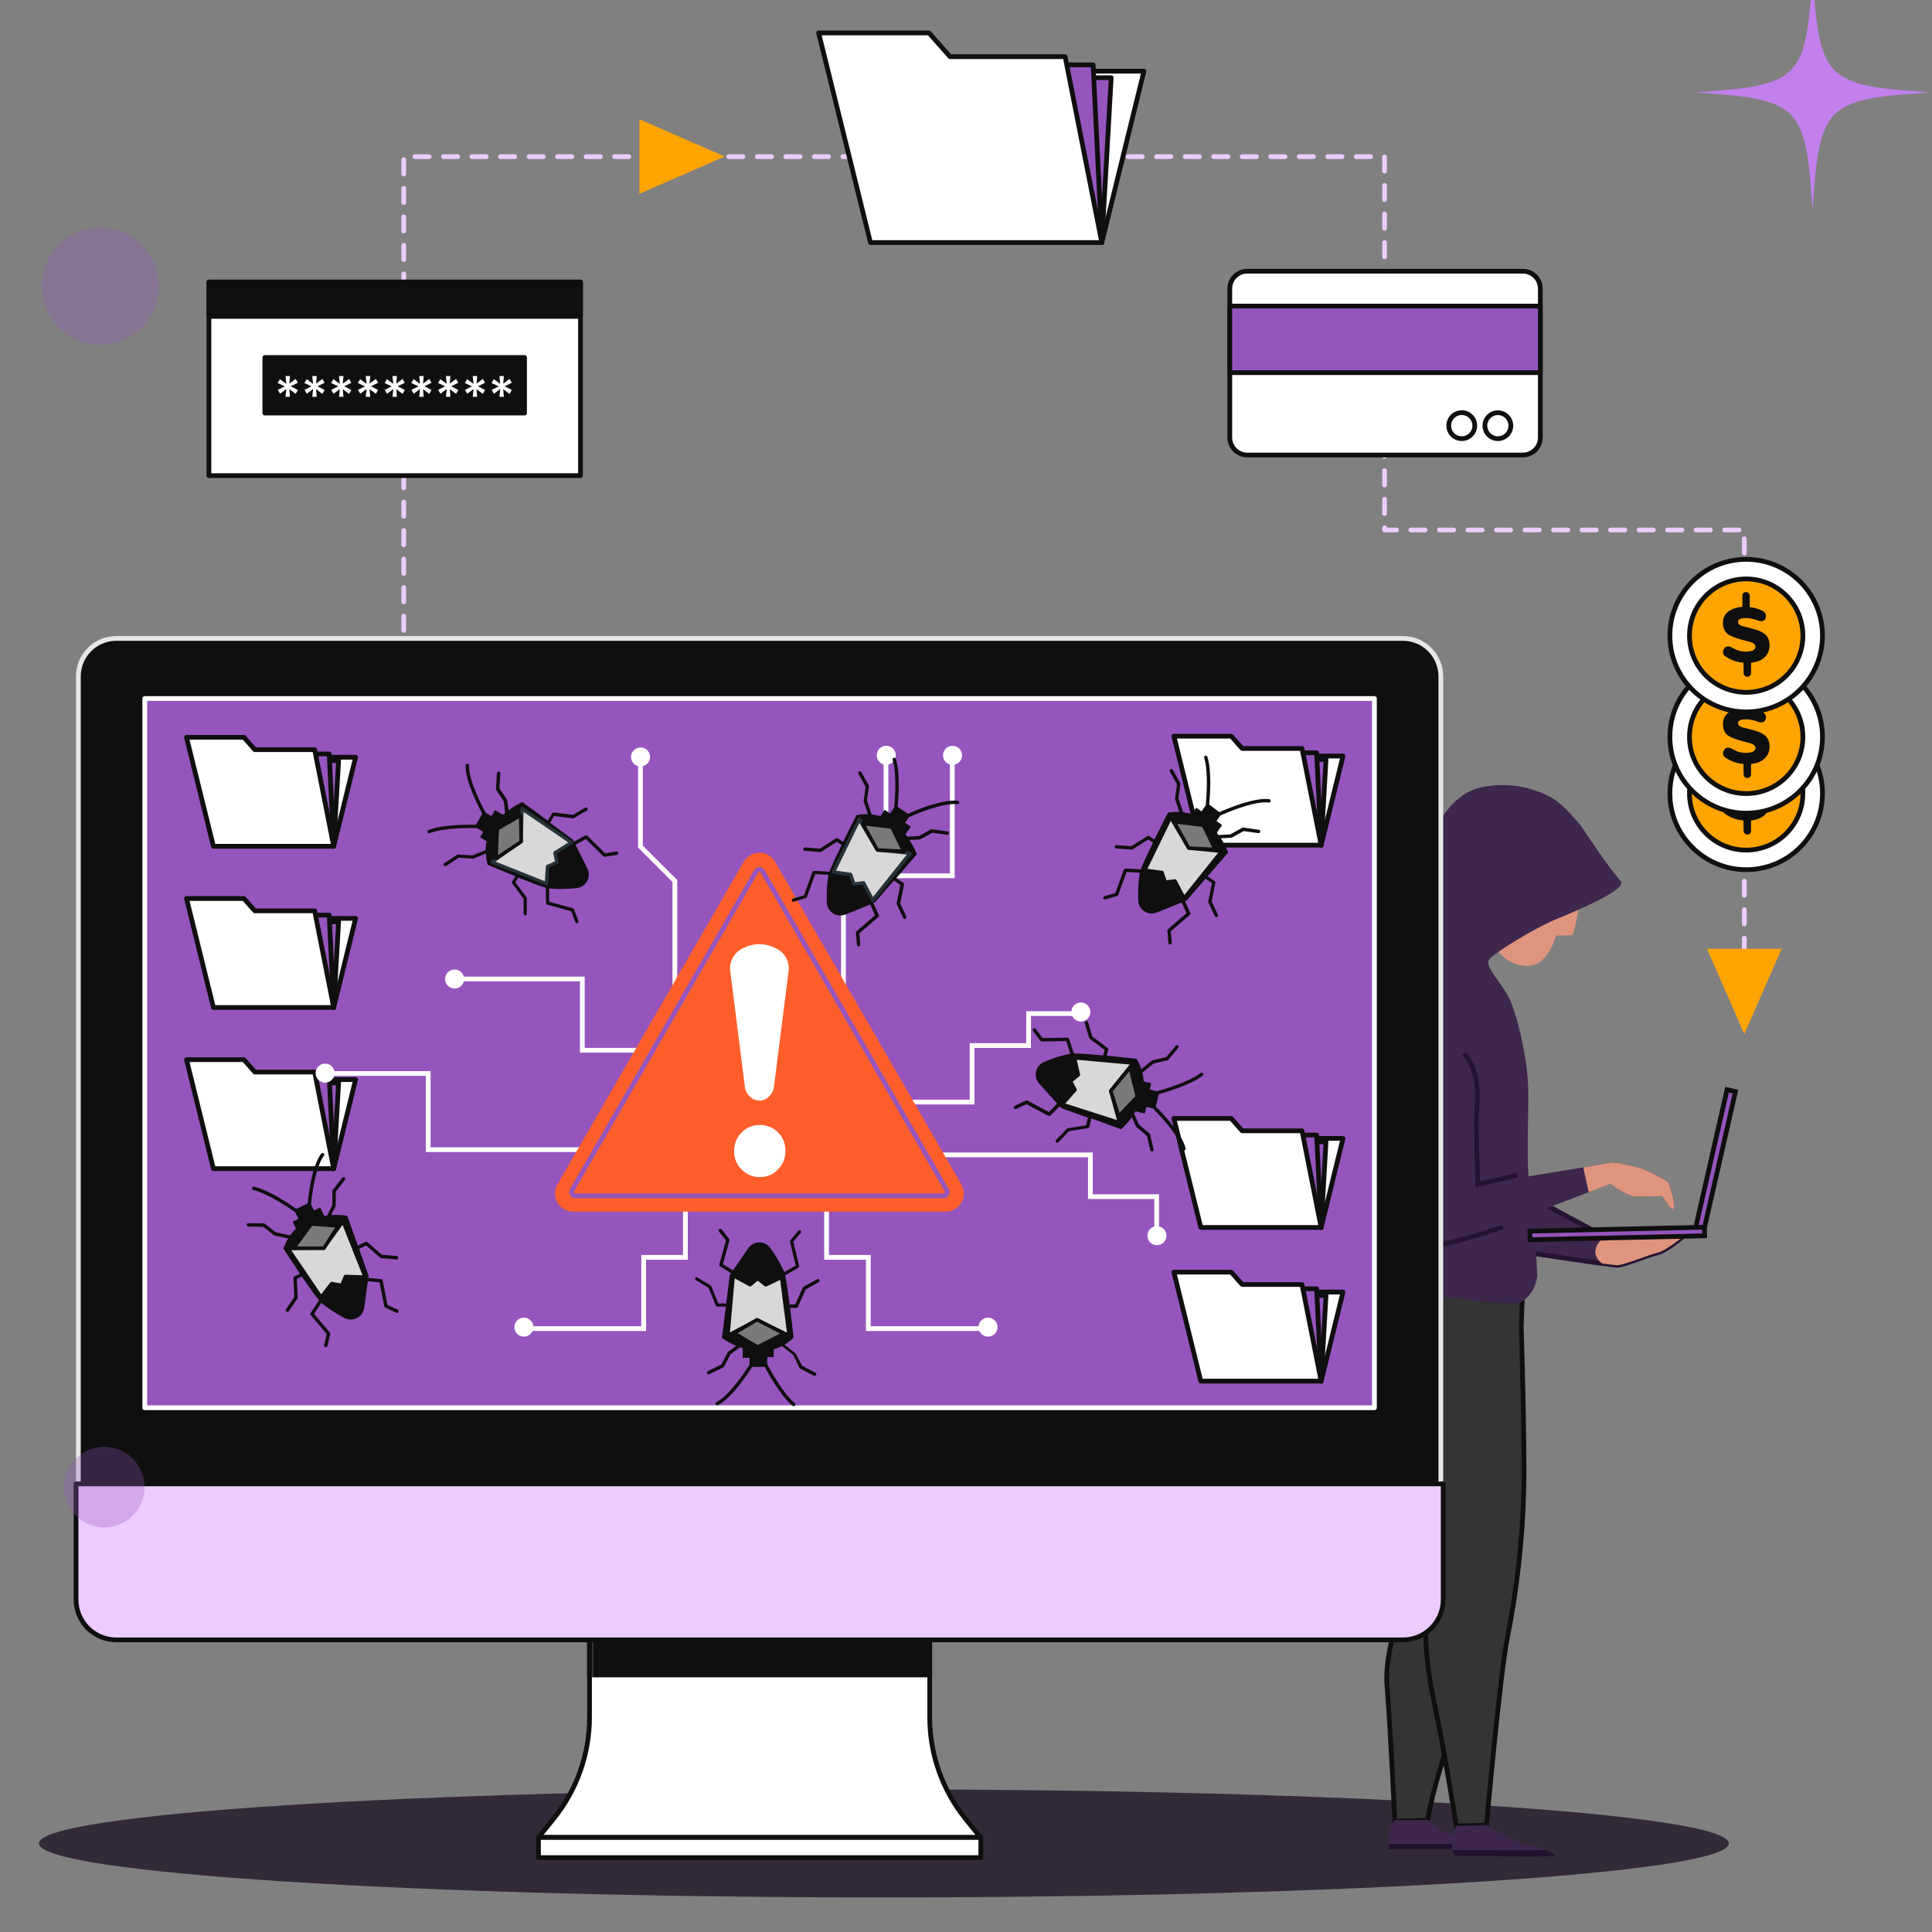 <svg xmlns="http://www.w3.org/2000/svg" width="447" height="447" viewBox="0 0 447 447" fill="none"><rect x="0" y="0" width="447" height="447" fill="#808080" stroke="none"/><g clip-path="url(#clip0_6299_7379)"><path d="M204.5 439C312.472 439 400 433.404 400 426.5C400 419.596 312.472 414 204.5 414C96.528 414 9 419.596 9 426.5C9 433.404 96.528 439 204.5 439Z" fill="#332A39"></path><path d="M93.409 152.452V36.243H320.34V122.617H403.579V233.338" stroke="#ECCCFF" stroke-width="1.1" stroke-linecap="round" stroke-linejoin="round" stroke-dasharray="3.3 3.3"></path><path d="M254.928 56.116L264.671 16.47H235.1L254.928 56.116Z" fill="white" stroke="#0F0F0F" stroke-width="1.1" stroke-linecap="round" stroke-linejoin="round"></path><path d="M254.927 56.116L257.094 17.977H238.277L254.927 56.116Z" fill="#9655BD" stroke="#0F0F0F" stroke-width="1.1" stroke-linecap="round" stroke-linejoin="round"></path><path d="M254.928 56.116L252.915 15.008H234.099L254.928 56.116Z" fill="#9655BD" stroke="#0F0F0F" stroke-width="1.1" stroke-linecap="round" stroke-linejoin="round"></path><path d="M219.801 13.105L214.94 7.617H189.404L201.391 56.116H254.927L246.437 13.105H219.801Z" fill="white" stroke="#0F0F0F" stroke-width="1.1" stroke-linecap="round" stroke-linejoin="round"></path><path d="M352.341 62.747H288.567C286.338 62.747 284.531 64.554 284.531 66.783V101.238C284.531 103.467 286.338 105.274 288.567 105.274H352.341C354.57 105.274 356.377 103.467 356.377 101.238V66.783C356.377 64.554 354.57 62.747 352.341 62.747Z" fill="white" stroke="#0F0F0F" stroke-width="1.1" stroke-linecap="round" stroke-linejoin="round"></path><path d="M356.377 70.819H284.531V86.215H356.377V70.819Z" fill="#9655BD" stroke="#0F0F0F" stroke-width="1.1" stroke-linecap="round" stroke-linejoin="round"></path><path d="M341.212 98.488C341.214 97.891 341.039 97.307 340.709 96.81C340.379 96.313 339.908 95.925 339.357 95.696C338.806 95.466 338.199 95.406 337.614 95.522C337.028 95.638 336.49 95.925 336.068 96.347C335.646 96.769 335.359 97.307 335.243 97.892C335.127 98.478 335.188 99.085 335.417 99.636C335.646 100.187 336.034 100.657 336.532 100.987C337.029 101.318 337.613 101.493 338.21 101.491C339.005 101.488 339.767 101.171 340.33 100.608C340.892 100.046 341.209 99.284 341.212 98.488Z" fill="white" stroke="#0F0F0F" stroke-width="1.1" stroke-linecap="round" stroke-linejoin="round"></path><path d="M349.56 98.488C349.56 97.895 349.384 97.314 349.054 96.82C348.724 96.327 348.255 95.942 347.707 95.715C347.158 95.487 346.555 95.428 345.972 95.544C345.39 95.66 344.855 95.946 344.435 96.365C344.015 96.785 343.729 97.32 343.613 97.903C343.498 98.485 343.557 99.089 343.784 99.637C344.011 100.186 344.396 100.655 344.89 100.985C345.384 101.315 345.964 101.491 346.558 101.491C347.353 101.488 348.115 101.171 348.678 100.608C349.24 100.046 349.557 99.284 349.56 98.488Z" fill="white" stroke="#0F0F0F" stroke-width="1.1" stroke-linecap="round" stroke-linejoin="round"></path><path d="M134.308 65.254H48.342V110.047H134.308V65.254Z" fill="white" stroke="#0F0F0F" stroke-width="1.1" stroke-linecap="round" stroke-linejoin="round"></path><path d="M134.308 65.254H48.342V73.195H134.308V65.254Z" fill="#0F0F0F" stroke="#0F0F0F" stroke-width="1.1" stroke-linecap="round" stroke-linejoin="round"></path><path d="M121.364 82.718H61.274V95.563H121.364V82.718Z" fill="#0F0F0F" stroke="#0F0F0F" stroke-width="1.1" stroke-linecap="round" stroke-linejoin="round"></path><path d="M66.059 87.007H67.093L66.939 88.767L68.401 87.667L68.918 88.558L67.257 89.372L68.918 90.229L68.401 91.131L66.939 90.031L67.093 91.813H66.059L66.257 89.999L64.794 91.098L64.277 90.196L65.894 89.383L64.244 88.613L64.761 87.722L66.246 88.822L66.059 87.007Z" fill="white"></path><path d="M72.25 87.007H73.284L73.13 88.767L74.582 87.667L75.099 88.558L73.449 89.372L75.099 90.229L74.582 91.131L73.13 90.031L73.284 91.813H72.25L72.437 89.999L70.975 91.098L70.469 90.196L72.074 89.383L70.425 88.613L70.953 87.722L72.437 88.822L72.25 87.007Z" fill="white"></path><path d="M78.431 87.007H79.465L79.311 88.767L80.773 87.667L81.29 88.558L79.629 89.372L81.29 90.229L80.773 91.131L79.311 90.031L79.465 91.813H78.431L78.629 89.999L77.166 91.098L76.649 90.196L78.266 89.383L76.616 88.613L77.133 87.722L78.618 88.822L78.431 87.007Z" fill="white"></path><path d="M84.622 87.007H85.656L85.502 88.767L86.954 87.667L87.471 88.558L85.821 89.372L87.471 90.229L86.954 91.131L85.502 90.031L85.656 91.813H84.622L84.809 89.999L83.347 91.098L82.841 90.196L84.447 89.383L82.797 88.613L83.325 87.722L84.809 88.822L84.622 87.007Z" fill="white"></path><path d="M90.803 87.007H91.837L91.683 88.767L93.145 87.667L93.662 88.558L92.001 89.372L93.662 90.229L93.145 91.131L91.683 90.031L91.837 91.813H90.803L91.001 89.999L89.538 91.098L89.021 90.196L90.638 89.383L88.988 88.613L89.505 87.722L90.99 88.822L90.803 87.007Z" fill="white"></path><path d="M96.995 87.007H98.028L97.874 88.767L99.326 87.667L99.843 88.558L98.193 89.372L99.843 90.229L99.326 91.131L97.874 90.031L98.028 91.813H96.995L97.181 89.999L95.719 91.098L95.213 90.196L96.819 89.383L95.169 88.613L95.697 87.722L97.181 88.822L96.995 87.007Z" fill="white"></path><path d="M103.175 87.007H104.209L104.055 88.767L105.517 87.667L106.034 88.558L104.374 89.372L106.034 90.229L105.517 91.131L104.055 90.031L104.209 91.813H103.175L103.373 89.999L101.91 91.098L101.393 90.196L103.01 89.383L101.36 88.613L101.877 87.722L103.362 88.822L103.175 87.007Z" fill="white"></path><path d="M109.366 87.007H110.411L110.257 88.767L111.709 87.667L112.226 88.558L110.576 89.372L112.226 90.229L111.709 91.131L110.257 90.031L110.411 91.813H109.377L109.564 89.999L108.102 91.098L107.596 90.196L109.201 89.383L107.552 88.613L108.08 87.722L109.564 88.822L109.366 87.007Z" fill="white"></path><path d="M115.547 87.007H116.581L116.427 88.767L117.889 87.667L118.406 88.558L116.746 89.372L118.406 90.229L117.889 91.131L116.427 90.031L116.581 91.813H115.547L115.745 89.999L114.282 91.098L113.765 90.196L115.382 89.383L113.732 88.613L114.249 87.722L115.734 88.822L115.547 87.007Z" fill="white"></path><path d="M167.663 36.21L147.923 27.578V44.854L167.663 36.21Z" fill="#FFA400"></path><path d="M404.008 201.215C413.756 201.215 421.659 193.312 421.659 183.564C421.659 173.816 413.756 165.913 404.008 165.913C394.26 165.913 386.357 173.816 386.357 183.564C386.357 193.312 394.26 201.215 404.008 201.215Z" fill="white" stroke="#0F0F0F" stroke-width="1.1" stroke-linecap="round" stroke-linejoin="round"></path><path d="M413.283 192.843C418.406 187.719 418.406 179.412 413.283 174.289C408.159 169.165 399.852 169.165 394.728 174.289C389.605 179.412 389.605 187.719 394.728 192.843C399.852 197.967 408.159 197.967 413.283 192.843Z" fill="#FFA400" stroke="#0F0F0F" stroke-width="1.1" stroke-linecap="round" stroke-linejoin="round"></path><path d="M399.146 188.315C398.931 188.168 398.775 187.95 398.706 187.699C398.627 187.467 398.627 187.216 398.706 186.984C398.779 186.754 398.904 186.544 399.069 186.368C399.239 186.187 399.471 186.077 399.718 186.06C400.012 186.043 400.305 186.107 400.565 186.247L401.027 186.489C401.28 186.621 401.5 186.742 401.687 186.819C401.947 186.931 402.215 187.023 402.489 187.094C402.849 187.186 403.218 187.238 403.589 187.248C403.867 187.281 404.147 187.281 404.425 187.248C404.706 187.219 404.986 187.172 405.261 187.105C405.502 187.045 405.723 186.919 405.899 186.742C405.986 186.652 406.054 186.545 406.099 186.428C406.144 186.311 406.166 186.186 406.162 186.06C406.148 185.934 406.106 185.813 406.04 185.704C405.973 185.596 405.884 185.504 405.778 185.434C405.449 185.198 405.074 185.037 404.678 184.961L402.962 184.499C402.313 184.312 401.797 184.158 401.412 184.015C401.003 183.873 400.606 183.7 400.224 183.498C399.881 183.329 399.574 183.093 399.322 182.805C399.1 182.526 398.928 182.209 398.816 181.87C398.686 181.45 398.622 181.012 398.629 180.573C398.613 180.008 398.749 179.449 399.024 178.955C399.299 178.462 399.702 178.052 400.191 177.768C401.465 177.055 402.931 176.763 404.381 176.933C404.862 176.958 405.341 177.024 405.811 177.131C406.161 177.204 406.506 177.299 406.844 177.416L407.768 177.812C408.038 177.932 408.264 178.132 408.417 178.384C408.558 178.598 408.621 178.855 408.593 179.11C408.57 179.347 408.495 179.576 408.373 179.781C408.309 179.888 408.223 179.979 408.121 180.05C408.018 180.12 407.902 180.167 407.779 180.188C407.488 180.242 407.188 180.215 406.91 180.111C406.098 179.812 405.252 179.613 404.392 179.517C404.073 179.5 403.754 179.5 403.435 179.517C403.116 179.523 402.803 179.606 402.522 179.759C402.403 179.807 402.301 179.889 402.229 179.994C402.157 180.1 402.117 180.225 402.115 180.353C402.109 180.486 402.136 180.62 402.194 180.741C402.251 180.861 402.338 180.966 402.445 181.046C402.78 181.258 403.154 181.401 403.545 181.463L405.239 181.892C405.833 182.035 406.418 182.219 406.987 182.442C407.442 182.623 407.871 182.863 408.263 183.157C408.636 183.447 408.93 183.825 409.121 184.257C409.318 184.727 409.42 185.232 409.418 185.741C409.457 186.585 409.205 187.416 408.703 188.095C408.205 188.751 407.518 189.238 406.734 189.492C405.818 189.8 404.85 189.923 403.886 189.854C402.188 189.824 400.538 189.288 399.146 188.315ZM403.127 174.348C403.121 174.233 403.139 174.119 403.18 174.011C403.22 173.904 403.283 173.806 403.364 173.724C403.445 173.642 403.542 173.578 403.649 173.536C403.756 173.494 403.87 173.475 403.985 173.479C404.203 173.481 404.413 173.568 404.568 173.721C404.656 173.8 404.725 173.897 404.771 174.005C404.816 174.113 404.837 174.231 404.832 174.348V177.482H403.127V174.348ZM403.358 189.107H405.14V192.208C405.15 192.362 405.115 192.517 405.039 192.652C404.963 192.787 404.849 192.896 404.711 192.967C404.578 193.042 404.429 193.081 404.276 193.081C404.124 193.081 403.974 193.042 403.842 192.967C403.701 192.897 403.585 192.785 403.509 192.648C403.432 192.511 403.399 192.353 403.413 192.197L403.358 189.107Z" fill="#0F0F0F"></path><path d="M404.008 188.139C413.756 188.139 421.659 180.236 421.659 170.488C421.659 160.74 413.756 152.837 404.008 152.837C394.26 152.837 386.357 160.74 386.357 170.488C386.357 180.236 394.26 188.139 404.008 188.139Z" fill="white" stroke="#0F0F0F" stroke-width="1.1" stroke-linecap="round" stroke-linejoin="round"></path><path d="M404.008 183.608C411.253 183.608 417.127 177.734 417.127 170.488C417.127 163.242 411.253 157.368 404.008 157.368C396.762 157.368 390.888 163.242 390.888 170.488C390.888 177.734 396.762 183.608 404.008 183.608Z" fill="#FFA400" stroke="#0F0F0F" stroke-width="1.1" stroke-linecap="round" stroke-linejoin="round"></path><path d="M399.146 175.239C398.931 175.092 398.775 174.874 398.706 174.623C398.627 174.392 398.627 174.14 398.706 173.908C398.779 173.678 398.904 173.468 399.069 173.292C399.239 173.111 399.471 173.001 399.718 172.985C400.012 172.967 400.305 173.032 400.565 173.171L401.027 173.413C401.28 173.545 401.5 173.666 401.687 173.743C401.947 173.856 402.215 173.947 402.489 174.018C402.849 174.11 403.218 174.162 403.589 174.172C403.867 174.205 404.147 174.205 404.425 174.172C404.706 174.143 404.986 174.096 405.261 174.029C405.502 173.969 405.723 173.843 405.899 173.666C405.986 173.576 406.054 173.469 406.099 173.352C406.144 173.235 406.166 173.11 406.162 172.985C406.148 172.858 406.106 172.737 406.04 172.628C405.973 172.52 405.884 172.428 405.778 172.358C405.449 172.122 405.074 171.961 404.678 171.885L402.962 171.423C402.313 171.236 401.797 171.082 401.412 170.939C401.003 170.797 400.606 170.625 400.224 170.422C399.881 170.253 399.574 170.017 399.322 169.729C399.1 169.45 398.928 169.134 398.816 168.795C398.686 168.375 398.622 167.937 398.629 167.497C398.613 166.932 398.749 166.373 399.024 165.88C399.299 165.386 399.702 164.976 400.191 164.693C401.465 163.979 402.931 163.687 404.381 163.857C404.863 163.876 405.342 163.943 405.811 164.055C406.161 164.128 406.506 164.223 406.844 164.341L407.768 164.737C408.038 164.856 408.264 165.056 408.417 165.308C408.558 165.522 408.621 165.779 408.593 166.034C408.57 166.271 408.495 166.5 408.373 166.705C408.309 166.812 408.223 166.904 408.121 166.974C408.018 167.044 407.902 167.091 407.779 167.112C407.488 167.166 407.188 167.139 406.91 167.035C406.098 166.737 405.252 166.537 404.392 166.441C404.073 166.425 403.754 166.425 403.435 166.441C403.116 166.447 402.803 166.53 402.522 166.683C402.403 166.731 402.301 166.813 402.229 166.918C402.157 167.024 402.117 167.149 402.115 167.277C402.109 167.411 402.136 167.544 402.194 167.665C402.251 167.785 402.338 167.89 402.445 167.97C402.78 168.183 403.154 168.325 403.545 168.388L405.239 168.817C405.833 168.96 406.418 169.143 406.987 169.366C407.442 169.547 407.871 169.787 408.263 170.081C408.636 170.371 408.93 170.749 409.121 171.181C409.318 171.651 409.42 172.156 409.418 172.666C409.457 173.509 409.205 174.34 408.703 175.019C408.202 175.671 407.516 176.158 406.734 176.416C405.818 176.724 404.85 176.848 403.886 176.779C402.188 176.748 400.538 176.212 399.146 175.239ZM403.127 161.272C403.121 161.158 403.139 161.043 403.18 160.935C403.22 160.828 403.283 160.73 403.364 160.648C403.445 160.566 403.542 160.502 403.649 160.46C403.756 160.418 403.87 160.399 403.985 160.404C404.203 160.405 404.413 160.492 404.568 160.645C404.656 160.724 404.725 160.821 404.771 160.929C404.816 161.038 404.837 161.155 404.832 161.272V164.407H403.127V161.272ZM403.358 176.031H405.14V179.132C405.15 179.287 405.115 179.441 405.039 179.576C404.963 179.711 404.849 179.82 404.711 179.891C404.578 179.966 404.429 180.006 404.276 180.006C404.124 180.006 403.974 179.966 403.842 179.891C403.701 179.821 403.585 179.71 403.509 179.572C403.432 179.435 403.399 179.278 403.413 179.121L403.358 176.031Z" fill="#0F0F0F"></path><path d="M404.008 164.715C413.756 164.715 421.659 156.812 421.659 147.064C421.659 137.316 413.756 129.413 404.008 129.413C394.26 129.413 386.357 137.316 386.357 147.064C386.357 156.812 394.26 164.715 404.008 164.715Z" fill="white" stroke="#0F0F0F" stroke-width="1.1" stroke-linecap="round" stroke-linejoin="round"></path><path d="M413.285 156.344C418.408 151.22 418.408 142.913 413.285 137.79C408.161 132.666 399.854 132.666 394.73 137.79C389.607 142.913 389.607 151.22 394.73 156.344C399.854 161.468 408.161 161.468 413.285 156.344Z" fill="#FFA400" stroke="#0F0F0F" stroke-width="1.1" stroke-linecap="round" stroke-linejoin="round"></path><path d="M399.146 151.815C398.931 151.668 398.775 151.45 398.706 151.199C398.627 150.967 398.627 150.716 398.706 150.484C398.779 150.254 398.904 150.044 399.069 149.868C399.239 149.687 399.471 149.577 399.718 149.56C400.012 149.543 400.305 149.607 400.565 149.747L401.027 149.989C401.28 150.121 401.5 150.242 401.687 150.319C401.947 150.431 402.215 150.523 402.489 150.594C402.849 150.686 403.218 150.738 403.589 150.748C403.867 150.781 404.147 150.781 404.425 150.748C404.706 150.719 404.986 150.671 405.261 150.605C405.502 150.545 405.723 150.419 405.899 150.242C405.986 150.152 406.054 150.045 406.099 149.928C406.144 149.811 406.166 149.686 406.162 149.56C406.148 149.434 406.106 149.312 406.04 149.204C405.973 149.096 405.884 149.003 405.778 148.933C405.449 148.698 405.074 148.537 404.678 148.46L402.962 147.999C402.313 147.812 401.797 147.658 401.412 147.515C401.003 147.373 400.606 147.2 400.224 146.998C399.881 146.829 399.574 146.593 399.322 146.305C399.1 146.026 398.928 145.709 398.816 145.37C398.686 144.95 398.622 144.512 398.629 144.073C398.613 143.508 398.749 142.949 399.024 142.455C399.299 141.962 399.702 141.551 400.191 141.268C401.465 140.555 402.931 140.263 404.381 140.432C404.863 140.452 405.342 140.518 405.811 140.63C406.161 140.703 406.506 140.799 406.844 140.916L407.768 141.312C408.038 141.432 408.264 141.631 408.417 141.884C408.558 142.098 408.621 142.355 408.593 142.61C408.57 142.847 408.495 143.076 408.373 143.281C408.309 143.388 408.223 143.479 408.121 143.549C408.018 143.62 407.902 143.667 407.779 143.688C407.488 143.741 407.188 143.715 406.91 143.611C406.098 143.312 405.252 143.113 404.392 143.017C404.073 143 403.754 143 403.435 143.017C403.116 143.023 402.803 143.106 402.522 143.259C402.403 143.306 402.301 143.388 402.229 143.494C402.157 143.6 402.117 143.724 402.115 143.853C402.109 143.986 402.136 144.119 402.194 144.24C402.251 144.361 402.338 144.466 402.445 144.545C402.78 144.758 403.154 144.901 403.545 144.963L405.239 145.392C405.833 145.535 406.418 145.719 406.987 145.942C407.442 146.123 407.871 146.363 408.263 146.657C408.636 146.947 408.93 147.325 409.121 147.757C409.318 148.227 409.42 148.731 409.418 149.241C409.457 150.085 409.205 150.916 408.703 151.595C408.202 152.247 407.516 152.734 406.734 152.991C405.818 153.3 404.85 153.423 403.886 153.354C402.188 153.324 400.538 152.788 399.146 151.815ZM403.127 137.848C403.121 137.733 403.139 137.618 403.18 137.511C403.22 137.403 403.283 137.306 403.364 137.224C403.445 137.142 403.542 137.078 403.649 137.036C403.756 136.994 403.87 136.974 403.985 136.979C404.203 136.981 404.413 137.067 404.568 137.221C404.656 137.299 404.725 137.396 404.771 137.505C404.816 137.613 404.837 137.73 404.832 137.848V140.982H403.127V137.848ZM403.358 152.606H405.14V155.708C405.15 155.862 405.115 156.017 405.039 156.151C404.963 156.286 404.849 156.396 404.711 156.467C404.578 156.542 404.429 156.581 404.276 156.581C404.124 156.581 403.974 156.542 403.842 156.467C403.701 156.396 403.585 156.285 403.509 156.148C403.432 156.011 403.399 155.853 403.413 155.697L403.358 152.606Z" fill="#0F0F0F"></path><path d="M365.472 208.682C365.472 208.682 364.373 216.314 363.658 216.38L360.029 216.468C360.029 216.468 358.852 220.658 356.356 222.528C353.859 224.397 350.219 223.209 348.371 221.802C347.143 220.81 346.035 219.677 345.072 218.426C345.072 218.426 360.546 206.977 365.472 208.682Z" fill="#DF947D"></path><path d="M352.066 289.6C352.066 289.6 372.785 292.768 374.237 292.735C375.689 292.702 381.792 290.205 383.596 289.809C385.399 289.414 389.49 286.048 389.49 286.048L371.554 286.268L351.561 275.48L352.066 289.6Z" fill="#3E264C" stroke="#261331" stroke-width="1.1" stroke-miterlimit="10"></path><path d="M383.596 289.809C385.4 289.403 389.491 286.048 389.491 286.048L371.554 286.268C370.806 286.541 370.165 287.046 369.724 287.709C369.283 288.371 369.065 289.157 369.102 289.952C369.19 290.442 369.381 290.908 369.661 291.319C369.941 291.73 370.305 292.078 370.729 292.339C372.577 292.581 373.907 292.746 374.237 292.735C375.689 292.702 381.793 290.205 383.596 289.809Z" fill="#DF947D"></path><path d="M325.123 316.126C325.123 316.126 326.519 354.045 326.662 360.181C326.805 366.318 320.13 380.131 320.9 389.874C321.67 399.618 322.725 421.36 322.725 421.36L330.258 421.195C331.051 417.024 332.075 412.901 333.327 408.845C336.011 400.179 337.776 391.255 338.594 382.22C339.221 372.993 342.828 346.974 339.419 331.973C336.01 316.973 331.391 309.561 327.784 310.473C324.177 311.386 325.123 316.126 325.123 316.126Z" fill="#343434" stroke="#0F0F0F" stroke-width="1.1" stroke-miterlimit="10"></path><path d="M320.461 295.022C320.461 295.022 318.481 306.228 321.121 312.035C323.76 317.842 328.005 333.084 330.435 341.959C332.866 350.834 333.361 360.302 331.029 368.452C328.698 376.601 330.336 387.147 332.195 395.769C334.053 404.391 336.957 422.449 336.957 422.449L343.929 422.295C343.929 422.295 347.052 387.103 348.812 378.657C350.967 367.682 352.214 356.548 352.54 345.368C352.837 333.645 351.957 306.877 351.957 306.877L352.309 297.662L320.461 295.022Z" fill="#343434" stroke="#0F0F0F" stroke-width="1.1" stroke-miterlimit="10"></path><path d="M330.282 421.052C330.282 421.052 332.228 422.526 333.691 423.592C335.153 424.659 341.532 425.715 341.928 425.99C342.363 426.348 342.764 426.746 343.127 427.177V427.848H321.33C321.33 427.848 320.626 423.449 322.616 421.25L322.748 421.096L330.282 421.052Z" fill="#3E264C"></path><path d="M321.22 426.661H342.676C342.929 426.924 343.126 427.155 343.126 427.155V427.826H321.33C321.272 427.44 321.236 427.051 321.22 426.661Z" fill="#21112B"></path><path d="M343.951 422.262C343.951 422.262 350.175 426.221 353.628 426.88C357.081 427.54 359.611 428.75 359.743 429.278C359.875 429.806 336.747 429.278 336.747 429.278C336.747 429.278 335.945 429.278 335.945 426.617C335.898 425.148 336.255 423.695 336.978 422.416L343.951 422.262Z" fill="#3E264C"></path><path d="M336.747 429.311C336.747 429.311 336.274 429.311 336.054 428.057H357.664C358.895 428.541 359.676 429.025 359.742 429.311C359.874 429.839 336.747 429.311 336.747 429.311Z" fill="#21112B"></path><path d="M365.726 191.009C365.726 191.009 373.006 201.952 374.952 203.81C376.899 205.669 364.538 210.804 359.71 212.817C354.882 214.829 345.259 220.724 344.479 222.088C343.698 223.451 346.194 226.113 348.438 229.588C350.681 233.063 353.09 243.566 353.497 250.054C353.903 256.542 352.848 269.299 354.068 275.502C355.289 281.704 355.553 293.593 355.652 295.242C355.528 296.457 355.135 297.629 354.502 298.674C353.868 299.718 353.01 300.608 351.99 301.28C349.845 302.379 331.92 299.828 325.662 298.893C319.405 297.958 318.36 299.322 318.03 296.353C317.7 293.384 319.504 289.545 319.449 287.115C319.394 284.685 316.325 256.85 315.655 250.626C315.139 244.522 316.688 238.423 320.054 233.305C321.637 230.831 323.837 228.994 325.552 226.707C326.333 225.684 329.401 222.209 329.258 220.812C328.67 214.324 328.707 207.795 329.368 201.314C330.468 192.076 335.736 183.3 343.291 182.046C348.369 181.102 353.616 181.84 358.236 184.147C361.272 185.423 365.726 191.009 365.726 191.009Z" fill="#3E264D"></path><path d="M326.871 240.882C326.871 240.882 322.418 244.247 322.539 249.493C322.66 254.739 328.873 281.385 329.83 284.124C330.787 286.862 334.977 287.082 335.889 287.423C336.802 287.764 372.543 273.918 372.543 273.918C372.543 273.918 376.778 276.899 378.416 276.866L384.564 276.734C384.564 276.734 386.444 279.769 386.994 279.758C387.544 279.747 387.324 278.295 387.115 277.217C386.906 276.14 385.949 273.434 385.949 273.434C385.949 273.434 380.99 270.465 378.625 269.981C376.261 269.497 373.698 268.64 372.258 269.035C370.817 269.431 341.927 274.061 341.927 274.061C341.927 274.061 342.587 254.651 342.125 250.494C341.663 246.337 339.925 242.037 336.626 241.377" fill="#3E264C"></path><path d="M347.734 283.871C347.734 283.871 335.747 287.995 332.338 287.995C328.928 287.995 326.344 281.242 326.344 275.997C326.344 270.751 322.968 253.881 322.968 248.261C322.968 242.642 327.84 239.266 327.84 239.266" stroke="#261331" stroke-width="1.1" stroke-miterlimit="10"></path><path d="M338.738 243.763C338.738 243.763 342.488 247.129 341.741 255.751C341.367 260.018 341.928 274.072 341.928 274.072L351.11 271.873" stroke="#261331" stroke-width="1.1" stroke-miterlimit="10"></path><path d="M378.416 276.876L384.564 276.745C384.564 276.745 386.444 279.78 386.994 279.769C387.544 279.758 387.324 278.306 387.115 277.228C386.906 276.151 385.95 273.445 385.95 273.445C385.95 273.445 380.99 270.476 378.625 269.992C376.261 269.508 373.699 268.65 372.258 269.046C371.873 269.145 369.531 269.552 366.319 270.091L367.573 275.843L372.544 273.929C372.544 273.929 376.778 276.909 378.416 276.876Z" fill="#DF947D"></path><path d="M401.53 252.558L399.589 252.116L392.106 284.971L394.047 285.413L401.53 252.558Z" fill="#9655BD" stroke="#0F0F0F" stroke-width="1.1" stroke-miterlimit="10"></path><path d="M394.347 283.935L353.964 284.837L354.008 286.827L394.392 285.925L394.347 283.935Z" fill="#9655BD" stroke="#0F0F0F" stroke-width="1.1" stroke-miterlimit="10"></path><path d="M403.578 239.255L412.211 219.514H394.945L403.578 239.255Z" fill="#FFA400"></path><path d="M215.105 397.342V371.179H136.397V397.342C136.386 405.905 133.435 414.205 128.039 420.854L124.586 425.121H226.861L223.419 420.854C218.039 414.199 215.104 405.9 215.105 397.342Z" fill="white"></path><mask id="mask0_6299_7379" style="mask-type:luminance" maskUnits="userSpaceOnUse" x="124" y="371" width="103" height="55"><path d="M215.105 397.342V371.179H136.397V397.342C136.386 405.905 133.435 414.205 128.039 420.854L124.586 425.121H226.861L223.419 420.854C218.039 414.199 215.104 405.9 215.105 397.342Z" fill="white"></path></mask><g mask="url(#mask0_6299_7379)"><path d="M131.569 388.082H219.933C216.773 382.492 215.11 376.181 215.105 369.76V343.597H136.397V369.76C136.392 376.181 134.729 382.492 131.569 388.082Z" fill="#0F0F0F"></path></g><path d="M215.105 397.342V371.179H136.397V397.342C136.386 405.905 133.435 414.205 128.039 420.854L124.586 425.121H226.861L223.419 420.854C218.039 414.199 215.104 405.9 215.105 397.342Z" stroke="#0F0F0F" stroke-width="1.1" stroke-linecap="round" stroke-linejoin="round"></path><path d="M26.908 147.713H324.584C329.431 147.713 333.36 151.642 333.36 156.488V370.101C333.36 374.948 329.431 378.877 324.584 378.877H26.908C22.061 378.877 18.132 374.948 18.132 370.101V156.488C18.132 151.642 22.061 147.713 26.908 147.713Z" fill="#0F0F0F" stroke="#E7E7E7" stroke-width="1.1" stroke-linecap="round" stroke-linejoin="round"></path><path d="M17.582 343.323H333.91V370.09C333.91 372.563 332.927 374.936 331.179 376.684C329.43 378.433 327.058 379.416 324.584 379.416H26.919C24.445 379.416 22.073 378.433 20.325 376.684C18.576 374.936 17.593 372.563 17.593 370.09V343.323H17.582Z" fill="#ECCCFF" stroke="#0F0F0F" stroke-width="1.1" stroke-linecap="round" stroke-linejoin="round"></path><path d="M317.997 161.613H33.495V325.705H317.997V161.613Z" fill="#9655BD" stroke="white" stroke-width="1.1" stroke-linecap="round" stroke-linejoin="round"></path><path d="M226.927 425.121H124.586V429.795H226.927V425.121Z" fill="white" stroke="#0F0F0F" stroke-width="1.1" stroke-linecap="round" stroke-linejoin="round"></path><path d="M77.209 195.804L82.279 175.195H66.904L77.209 195.804Z" fill="white" stroke="#0F0F0F" stroke-width="1.1" stroke-linecap="round" stroke-linejoin="round"></path><path d="M77.209 195.804L78.341 175.976H68.554L77.209 195.804Z" fill="#9655BD" stroke="#0F0F0F" stroke-width="1.1" stroke-linecap="round" stroke-linejoin="round"></path><path d="M77.209 195.804L76.164 174.436H66.388L77.209 195.804Z" fill="#9655BD" stroke="#0F0F0F" stroke-width="1.1" stroke-linecap="round" stroke-linejoin="round"></path><path d="M58.954 173.446L56.424 170.587H43.15L49.375 195.804H77.209L72.799 173.446H58.954Z" fill="white" stroke="#0F0F0F" stroke-width="1.1" stroke-linecap="round" stroke-linejoin="round"></path><path d="M77.209 233.096L82.279 212.487H66.904L77.209 233.096Z" fill="white" stroke="#0F0F0F" stroke-width="1.1" stroke-linecap="round" stroke-linejoin="round"></path><path d="M77.209 233.096L78.341 213.268H68.554L77.209 233.096Z" fill="#9655BD" stroke="#0F0F0F" stroke-width="1.1" stroke-linecap="round" stroke-linejoin="round"></path><path d="M77.209 233.096L76.164 211.728H66.388L77.209 233.096Z" fill="#9655BD" stroke="#0F0F0F" stroke-width="1.1" stroke-linecap="round" stroke-linejoin="round"></path><path d="M58.954 210.738L56.424 207.879H43.15L49.375 233.096H77.209L72.799 210.738H58.954Z" fill="white" stroke="#0F0F0F" stroke-width="1.1" stroke-linecap="round" stroke-linejoin="round"></path><path d="M77.209 270.388L82.279 249.779H66.904L77.209 270.388Z" fill="white" stroke="#0F0F0F" stroke-width="1.1" stroke-linecap="round" stroke-linejoin="round"></path><path d="M77.209 270.388L78.341 250.56H68.554L77.209 270.388Z" fill="#9655BD" stroke="#0F0F0F" stroke-width="1.1" stroke-linecap="round" stroke-linejoin="round"></path><path d="M77.209 270.388L76.164 249.009H66.388L77.209 270.388Z" fill="#9655BD" stroke="#0F0F0F" stroke-width="1.1" stroke-linecap="round" stroke-linejoin="round"></path><path d="M58.954 248.03L56.424 245.171H43.15L49.375 270.388H77.209L72.799 248.03H58.954Z" fill="white" stroke="#0F0F0F" stroke-width="1.1" stroke-linecap="round" stroke-linejoin="round"></path><path d="M305.669 283.992L310.728 263.383H295.354L305.669 283.992Z" fill="white" stroke="#0F0F0F" stroke-width="1.1" stroke-linecap="round" stroke-linejoin="round"></path><path d="M305.669 283.992L306.79 264.164H297.014L305.669 283.992Z" fill="#9655BD" stroke="#0F0F0F" stroke-width="1.1" stroke-linecap="round" stroke-linejoin="round"></path><path d="M305.669 283.992L304.625 262.613H294.837L305.669 283.992Z" fill="#9655BD" stroke="#0F0F0F" stroke-width="1.1" stroke-linecap="round" stroke-linejoin="round"></path><path d="M287.403 261.634L284.873 258.775H271.6L277.824 283.992H305.669L301.248 261.634H287.403Z" fill="white" stroke="#0F0F0F" stroke-width="1.1" stroke-linecap="round" stroke-linejoin="round"></path><path d="M305.669 195.54L310.728 174.92H295.354L305.669 195.54Z" fill="white" stroke="#0F0F0F" stroke-width="1.1" stroke-linecap="round" stroke-linejoin="round"></path><path d="M305.669 195.54L306.79 175.701H297.014L305.669 195.54Z" fill="#9655BD" stroke="#0F0F0F" stroke-width="1.1" stroke-linecap="round" stroke-linejoin="round"></path><path d="M305.669 195.54L304.625 174.161H294.837L305.669 195.54Z" fill="#9655BD" stroke="#0F0F0F" stroke-width="1.1" stroke-linecap="round" stroke-linejoin="round"></path><path d="M287.403 173.171L284.873 170.323H271.6L277.824 195.54H305.669L301.248 173.171H287.403Z" fill="white" stroke="#0F0F0F" stroke-width="1.1" stroke-linecap="round" stroke-linejoin="round"></path><path d="M305.669 319.546L310.728 298.937H295.354L305.669 319.546Z" fill="white" stroke="#0F0F0F" stroke-width="1.1" stroke-linecap="round" stroke-linejoin="round"></path><path d="M305.669 319.546L306.79 299.718H297.014L305.669 319.546Z" fill="#9655BD" stroke="#0F0F0F" stroke-width="1.1" stroke-linecap="round" stroke-linejoin="round"></path><path d="M305.669 319.546L304.625 298.178H294.837L305.669 319.546Z" fill="#9655BD" stroke="#0F0F0F" stroke-width="1.1" stroke-linecap="round" stroke-linejoin="round"></path><path d="M287.403 297.189L284.873 294.329H271.6L277.824 319.546H305.669L301.248 297.189H287.403Z" fill="white" stroke="#0F0F0F" stroke-width="1.1" stroke-linecap="round" stroke-linejoin="round"></path><path d="M195.695 268.804H194.596V202.073H219.78V174.777H220.879V203.172H195.695V268.804Z" fill="white"></path><path d="M205.538 174.777H204.438V202.314H205.538V174.777Z" fill="white"></path><path d="M221.956 174.821C221.959 175.143 221.865 175.459 221.687 175.728C221.51 175.997 221.256 176.208 220.959 176.333C220.662 176.457 220.334 176.491 220.018 176.43C219.702 176.368 219.411 176.214 219.182 175.987C218.953 175.76 218.797 175.47 218.733 175.154C218.67 174.838 218.701 174.51 218.824 174.212C218.947 173.914 219.155 173.659 219.423 173.48C219.691 173.3 220.006 173.204 220.329 173.204C220.759 173.204 221.171 173.374 221.476 173.677C221.781 173.98 221.953 174.391 221.956 174.821Z" fill="white"></path><path d="M220.384 176.955C219.949 176.955 219.524 176.826 219.162 176.584C218.8 176.342 218.518 175.999 218.352 175.597C218.186 175.195 218.142 174.753 218.227 174.326C218.312 173.899 218.521 173.507 218.829 173.2C219.136 172.892 219.528 172.683 219.955 172.598C220.382 172.513 220.824 172.557 221.226 172.723C221.628 172.89 221.971 173.171 222.213 173.533C222.455 173.895 222.584 174.32 222.584 174.755C222.584 175.338 222.352 175.898 221.939 176.31C221.527 176.723 220.967 176.955 220.384 176.955ZM220.384 173.71C220.141 173.766 219.924 173.902 219.769 174.097C219.613 174.292 219.529 174.533 219.529 174.783C219.529 175.032 219.613 175.274 219.769 175.468C219.924 175.663 220.141 175.799 220.384 175.855C220.545 175.892 220.712 175.891 220.873 175.855C221.034 175.818 221.185 175.745 221.314 175.642C221.443 175.539 221.548 175.408 221.619 175.26C221.691 175.111 221.728 174.948 221.728 174.783C221.728 174.617 221.691 174.454 221.619 174.305C221.548 174.157 221.443 174.026 221.314 173.923C221.185 173.82 221.034 173.747 220.873 173.71C220.712 173.674 220.545 173.674 220.384 173.71Z" fill="white"></path><path d="M206.671 174.821C206.673 175.144 206.579 175.46 206.401 175.729C206.223 175.999 205.969 176.209 205.672 176.334C205.374 176.458 205.046 176.491 204.729 176.429C204.412 176.366 204.121 176.211 203.893 175.983C203.664 175.755 203.509 175.464 203.447 175.147C203.384 174.83 203.417 174.502 203.542 174.204C203.667 173.906 203.877 173.652 204.146 173.474C204.416 173.296 204.732 173.202 205.055 173.204C205.483 173.204 205.895 173.375 206.198 173.678C206.501 173.981 206.671 174.392 206.671 174.821Z" fill="white"></path><path d="M205.054 176.955C204.619 176.955 204.194 176.826 203.832 176.584C203.47 176.342 203.188 175.999 203.022 175.597C202.855 175.195 202.812 174.753 202.897 174.326C202.982 173.899 203.191 173.507 203.499 173.2C203.806 172.892 204.198 172.683 204.625 172.598C205.052 172.513 205.494 172.557 205.896 172.723C206.298 172.89 206.641 173.171 206.883 173.533C207.124 173.895 207.253 174.32 207.253 174.755C207.253 175.338 207.022 175.898 206.609 176.31C206.197 176.723 205.637 176.955 205.054 176.955ZM205.054 173.71C204.836 173.71 204.624 173.775 204.443 173.896C204.262 174.017 204.121 174.188 204.038 174.389C203.955 174.59 203.933 174.811 203.975 175.025C204.018 175.238 204.123 175.434 204.276 175.588C204.43 175.742 204.626 175.846 204.839 175.889C205.053 175.931 205.274 175.909 205.475 175.826C205.676 175.743 205.848 175.602 205.968 175.421C206.089 175.24 206.154 175.028 206.154 174.81C206.151 174.52 206.034 174.243 205.828 174.04C205.622 173.836 205.344 173.721 205.054 173.721V173.71Z" fill="white"></path><path d="M156.688 231.117H155.588V204.063L147.626 196.101V175.987H148.726V195.65L156.688 203.601V231.117Z" fill="white"></path><path d="M149.815 175.162C149.817 175.485 149.723 175.801 149.545 176.07C149.367 176.34 149.113 176.55 148.815 176.675C148.517 176.799 148.189 176.832 147.872 176.77C147.556 176.707 147.265 176.552 147.036 176.324C146.808 176.096 146.653 175.805 146.59 175.488C146.528 175.171 146.561 174.843 146.686 174.545C146.81 174.247 147.02 173.993 147.29 173.815C147.559 173.637 147.875 173.543 148.198 173.545C148.627 173.545 149.038 173.716 149.341 174.019C149.644 174.322 149.815 174.733 149.815 175.162Z" fill="white"></path><path d="M148.198 177.339C147.763 177.339 147.337 177.21 146.976 176.969C146.614 176.727 146.332 176.384 146.165 175.982C145.999 175.58 145.955 175.138 146.04 174.711C146.125 174.284 146.335 173.892 146.642 173.585C146.95 173.277 147.342 173.068 147.768 172.983C148.195 172.898 148.637 172.941 149.039 173.108C149.441 173.274 149.785 173.556 150.026 173.918C150.268 174.28 150.397 174.705 150.397 175.14C150.397 175.723 150.165 176.283 149.753 176.695C149.34 177.108 148.781 177.339 148.198 177.339ZM148.198 174.095C147.98 174.095 147.767 174.16 147.587 174.281C147.406 174.401 147.265 174.573 147.182 174.774C147.098 174.975 147.076 175.196 147.119 175.41C147.161 175.623 147.266 175.819 147.42 175.973C147.574 176.126 147.77 176.231 147.983 176.274C148.196 176.316 148.417 176.294 148.618 176.211C148.819 176.128 148.991 175.987 149.112 175.806C149.233 175.625 149.297 175.412 149.297 175.195C149.297 174.903 149.181 174.624 148.975 174.417C148.769 174.211 148.489 174.095 148.198 174.095Z" fill="white"></path><path d="M155.753 243.544H134.176V227.058H105.176V225.959H135.276V242.444H155.753V243.544Z" fill="white"></path><path d="M105.175 228.125C106.068 228.125 106.792 227.401 106.792 226.509C106.792 225.616 106.068 224.892 105.175 224.892C104.282 224.892 103.559 225.616 103.559 226.509C103.559 227.401 104.282 228.125 105.175 228.125Z" fill="white"></path><path d="M105.176 228.708C104.741 228.708 104.316 228.579 103.954 228.337C103.592 228.096 103.31 227.752 103.144 227.35C102.978 226.948 102.934 226.506 103.019 226.08C103.104 225.653 103.313 225.261 103.621 224.953C103.928 224.646 104.32 224.436 104.747 224.351C105.174 224.267 105.616 224.31 106.018 224.477C106.42 224.643 106.763 224.925 107.005 225.287C107.247 225.648 107.376 226.074 107.376 226.509C107.376 227.092 107.144 227.651 106.731 228.064C106.319 228.476 105.759 228.708 105.176 228.708ZM105.176 225.409C104.959 225.409 104.746 225.473 104.565 225.594C104.384 225.715 104.243 225.887 104.16 226.088C104.077 226.289 104.055 226.51 104.097 226.723C104.14 226.937 104.245 227.132 104.398 227.286C104.552 227.44 104.748 227.545 104.961 227.587C105.175 227.63 105.396 227.608 105.597 227.525C105.798 227.441 105.97 227.301 106.09 227.12C106.211 226.939 106.276 226.726 106.276 226.509C106.276 226.217 106.16 225.937 105.954 225.731C105.747 225.525 105.468 225.409 105.176 225.409Z" fill="white"></path><path d="M209.32 266.539H98.522V248.921H75.196V247.822H99.621V265.439H209.32V266.539Z" fill="white"></path><path d="M76.868 248.316C76.871 248.639 76.777 248.955 76.599 249.225C76.421 249.494 76.167 249.704 75.869 249.829C75.571 249.953 75.243 249.987 74.926 249.924C74.609 249.862 74.318 249.706 74.09 249.478C73.862 249.25 73.707 248.959 73.644 248.642C73.582 248.325 73.615 247.997 73.739 247.699C73.864 247.402 74.074 247.147 74.344 246.969C74.613 246.791 74.929 246.698 75.252 246.7C75.681 246.7 76.092 246.87 76.395 247.173C76.698 247.476 76.868 247.888 76.868 248.316Z" fill="white"></path><path d="M75.219 250.483C74.784 250.483 74.359 250.354 73.997 250.112C73.635 249.871 73.353 249.527 73.187 249.125C73.02 248.723 72.977 248.281 73.062 247.854C73.147 247.428 73.356 247.036 73.664 246.728C73.971 246.421 74.363 246.211 74.79 246.126C75.217 246.041 75.659 246.085 76.061 246.251C76.463 246.418 76.806 246.7 77.048 247.062C77.29 247.423 77.418 247.848 77.418 248.283C77.418 248.867 77.187 249.426 76.774 249.839C76.362 250.251 75.802 250.483 75.219 250.483ZM75.219 247.25C75.001 247.25 74.789 247.314 74.608 247.435C74.427 247.556 74.286 247.728 74.203 247.929C74.12 248.13 74.098 248.351 74.14 248.564C74.183 248.777 74.288 248.973 74.441 249.127C74.595 249.281 74.791 249.386 75.004 249.428C75.218 249.47 75.439 249.449 75.64 249.365C75.841 249.282 76.013 249.141 76.133 248.96C76.254 248.78 76.319 248.567 76.319 248.349C76.319 248.058 76.203 247.778 75.997 247.572C75.79 247.366 75.511 247.25 75.219 247.25Z" fill="white"></path><path d="M149.473 307.944H121.078V306.844H148.374V290.359H158.029V276.129H159.129V291.459H149.473V307.944Z" fill="white"></path><path d="M122.837 307.086C122.837 307.408 122.742 307.723 122.563 307.991C122.384 308.258 122.13 308.467 121.832 308.59C121.535 308.713 121.208 308.745 120.892 308.683C120.576 308.62 120.286 308.465 120.059 308.237C119.831 308.01 119.676 307.72 119.613 307.404C119.551 307.088 119.583 306.761 119.706 306.463C119.829 306.166 120.038 305.912 120.305 305.733C120.573 305.554 120.888 305.459 121.21 305.459C121.424 305.457 121.636 305.498 121.834 305.58C122.032 305.661 122.212 305.781 122.364 305.932C122.515 306.084 122.635 306.264 122.716 306.462C122.798 306.66 122.839 306.872 122.837 307.086Z" fill="white"></path><path d="M121.21 309.253C120.775 309.253 120.35 309.124 119.988 308.882C119.627 308.64 119.345 308.297 119.178 307.895C119.012 307.493 118.968 307.051 119.053 306.624C119.138 306.198 119.347 305.806 119.655 305.498C119.963 305.19 120.354 304.981 120.781 304.896C121.208 304.811 121.65 304.855 122.052 305.021C122.454 305.188 122.797 305.47 123.039 305.831C123.281 306.193 123.41 306.618 123.41 307.053C123.41 307.637 123.178 308.196 122.765 308.609C122.353 309.021 121.794 309.253 121.21 309.253ZM121.21 306.009C120.993 306.009 120.78 306.073 120.599 306.194C120.418 306.315 120.277 306.486 120.194 306.687C120.111 306.888 120.089 307.109 120.132 307.323C120.174 307.536 120.279 307.732 120.433 307.886C120.586 308.04 120.782 308.144 120.996 308.187C121.209 308.229 121.43 308.208 121.631 308.124C121.832 308.041 122.004 307.9 122.125 307.719C122.245 307.538 122.31 307.326 122.31 307.108C122.31 306.817 122.194 306.537 121.988 306.331C121.782 306.124 121.502 306.009 121.21 306.009Z" fill="white"></path><path d="M228.742 307.944H200.347V291.459H190.691V276.129H191.791V290.359H201.447V306.844H228.742V307.944Z" fill="white"></path><path d="M226.982 307.086C226.982 307.409 227.078 307.724 227.258 307.992C227.437 308.26 227.692 308.468 227.99 308.591C228.288 308.714 228.616 308.745 228.932 308.682C229.248 308.618 229.538 308.462 229.765 308.233C229.992 308.004 230.146 307.713 230.208 307.397C230.269 307.081 230.235 306.753 230.111 306.456C229.986 306.159 229.775 305.905 229.506 305.728C229.237 305.55 228.921 305.456 228.599 305.459C228.386 305.459 228.175 305.501 227.978 305.583C227.781 305.665 227.602 305.785 227.452 305.936C227.302 306.087 227.183 306.267 227.102 306.464C227.022 306.662 226.981 306.873 226.982 307.086Z" fill="white"></path><path d="M228.599 309.253C228.164 309.253 227.739 309.124 227.377 308.882C227.015 308.64 226.733 308.297 226.567 307.895C226.4 307.493 226.357 307.051 226.442 306.624C226.527 306.198 226.736 305.806 227.044 305.498C227.351 305.19 227.743 304.981 228.17 304.896C228.596 304.811 229.039 304.855 229.441 305.021C229.843 305.188 230.186 305.47 230.428 305.831C230.669 306.193 230.798 306.618 230.798 307.053C230.798 307.637 230.567 308.196 230.154 308.609C229.742 309.021 229.182 309.253 228.599 309.253ZM228.599 306.009C228.381 306.009 228.169 306.073 227.988 306.194C227.807 306.315 227.666 306.486 227.583 306.687C227.5 306.888 227.478 307.109 227.52 307.323C227.563 307.536 227.667 307.732 227.821 307.886C227.975 308.04 228.171 308.144 228.384 308.187C228.598 308.229 228.819 308.208 229.02 308.124C229.221 308.041 229.392 307.9 229.513 307.719C229.634 307.538 229.699 307.326 229.699 307.108C229.699 306.817 229.583 306.537 229.377 306.331C229.17 306.124 228.891 306.009 228.599 306.009Z" fill="white"></path><path d="M225.455 255.531H205.021V254.431H224.355V241.355H237.431V233.965H249.352V235.065H238.53V242.455H225.455V255.531Z" fill="white"></path><path d="M251.726 234.207C251.724 234.526 251.628 234.837 251.449 235.102C251.27 235.366 251.016 235.572 250.721 235.692C250.425 235.813 250.101 235.844 249.788 235.78C249.475 235.716 249.188 235.562 248.963 235.335C248.738 235.108 248.585 234.82 248.523 234.507C248.462 234.194 248.495 233.869 248.617 233.575C248.74 233.28 248.947 233.028 249.213 232.851C249.478 232.674 249.79 232.579 250.11 232.579C250.323 232.579 250.534 232.621 250.731 232.703C250.928 232.785 251.107 232.905 251.257 233.057C251.407 233.208 251.526 233.387 251.606 233.585C251.687 233.782 251.728 233.994 251.726 234.207Z" fill="white"></path><path d="M250.077 236.34C249.642 236.34 249.217 236.211 248.855 235.97C248.494 235.728 248.212 235.384 248.045 234.983C247.879 234.581 247.835 234.138 247.92 233.712C248.005 233.285 248.215 232.893 248.522 232.586C248.83 232.278 249.222 232.068 249.648 231.984C250.075 231.899 250.517 231.942 250.919 232.109C251.321 232.275 251.665 232.557 251.906 232.919C252.148 233.281 252.277 233.706 252.277 234.141C252.277 234.724 252.045 235.284 251.633 235.696C251.22 236.109 250.661 236.34 250.077 236.34ZM250.077 233.096C249.86 233.096 249.647 233.161 249.466 233.281C249.286 233.402 249.145 233.574 249.061 233.775C248.978 233.976 248.956 234.197 248.999 234.41C249.041 234.624 249.146 234.82 249.3 234.973C249.454 235.127 249.65 235.232 249.863 235.274C250.076 235.317 250.297 235.295 250.498 235.212C250.699 235.129 250.871 234.988 250.992 234.807C251.113 234.626 251.177 234.413 251.177 234.196C251.174 233.906 251.057 233.629 250.851 233.425C250.645 233.221 250.367 233.107 250.077 233.107V233.096Z" fill="white"></path><path d="M268.167 284.817H267.068V277.415H251.726V267.749H216.469V266.649H252.826V276.316H268.167V284.817Z" fill="white"></path><path d="M267.672 287.489C267.35 287.489 267.035 287.393 266.767 287.214C266.499 287.035 266.291 286.78 266.168 286.482C266.045 286.184 266.013 285.856 266.077 285.54C266.141 285.224 266.297 284.934 266.526 284.707C266.754 284.479 267.045 284.325 267.362 284.264C267.678 284.202 268.006 284.236 268.303 284.361C268.6 284.486 268.854 284.696 269.031 284.965C269.209 285.234 269.302 285.55 269.3 285.872C269.3 286.086 269.258 286.297 269.176 286.494C269.094 286.69 268.974 286.869 268.823 287.019C268.671 287.17 268.492 287.288 268.295 287.369C268.097 287.45 267.886 287.49 267.672 287.489Z" fill="white"></path><path d="M267.673 288.094C267.238 288.094 266.813 287.965 266.451 287.723C266.089 287.481 265.808 287.138 265.641 286.736C265.475 286.334 265.431 285.892 265.516 285.465C265.601 285.039 265.81 284.647 266.118 284.339C266.425 284.031 266.817 283.822 267.244 283.737C267.671 283.652 268.113 283.696 268.515 283.862C268.917 284.029 269.26 284.311 269.502 284.672C269.744 285.034 269.873 285.459 269.873 285.894C269.873 286.478 269.641 287.037 269.228 287.45C268.816 287.862 268.256 288.094 267.673 288.094ZM267.673 284.85C267.456 284.85 267.243 284.914 267.062 285.035C266.881 285.156 266.74 285.328 266.657 285.529C266.574 285.729 266.552 285.951 266.595 286.164C266.637 286.377 266.742 286.573 266.895 286.727C267.049 286.881 267.245 286.986 267.459 287.028C267.672 287.07 267.893 287.049 268.094 286.965C268.295 286.882 268.467 286.741 268.588 286.56C268.708 286.379 268.773 286.167 268.773 285.949C268.78 285.8 268.757 285.651 268.705 285.512C268.654 285.372 268.574 285.244 268.471 285.136C268.368 285.028 268.244 284.942 268.107 284.883C267.97 284.825 267.822 284.794 267.673 284.795V284.85Z" fill="white"></path><path d="M178.825 199.642L221.957 274.336C222.272 274.887 222.438 275.511 222.437 276.145C222.436 276.78 222.268 277.404 221.951 277.953C221.634 278.503 221.178 278.96 220.629 279.279C220.08 279.597 219.457 279.766 218.822 279.769H132.57C131.935 279.768 131.312 279.599 130.762 279.281C130.213 278.962 129.757 278.505 129.44 277.954C129.124 277.403 128.958 276.779 128.959 276.144C128.96 275.509 129.128 274.886 129.447 274.336L172.568 199.642C172.886 199.094 173.342 198.64 173.891 198.323C174.44 198.007 175.063 197.841 175.696 197.841C176.33 197.841 176.952 198.007 177.501 198.323C178.05 198.64 178.507 199.094 178.825 199.642Z" fill="#FF5E2A" stroke="#FF5E2A" stroke-width="1.1" stroke-linecap="round" stroke-linejoin="round"></path><path d="M176.45 201.6L219.043 275.37C219.121 275.503 219.162 275.654 219.163 275.807C219.163 275.961 219.123 276.113 219.045 276.246C218.968 276.379 218.857 276.489 218.723 276.565C218.59 276.641 218.438 276.68 218.284 276.679H133.11C132.957 276.677 132.808 276.636 132.676 276.559C132.544 276.482 132.434 276.372 132.358 276.24C132.281 276.108 132.241 275.959 132.239 275.806C132.238 275.653 132.277 275.503 132.351 275.37L174.944 201.6C175.02 201.467 175.13 201.357 175.262 201.28C175.394 201.204 175.544 201.164 175.697 201.164C175.85 201.164 176 201.204 176.132 201.28C176.264 201.357 176.374 201.467 176.45 201.6Z" fill="#FF5E2A" stroke="#9655BD" stroke-width="1.1" stroke-linecap="round" stroke-linejoin="round"></path><path d="M169.005 225.068C168.769 223.897 168.95 222.68 169.516 221.627C170.083 220.575 170.999 219.754 172.107 219.305C173.221 218.741 174.453 218.447 175.703 218.447C176.952 218.447 178.184 218.741 179.299 219.305C180.406 219.754 181.323 220.575 181.889 221.627C182.455 222.68 182.636 223.897 182.4 225.068L179.101 251.187C179.037 252.152 178.609 253.056 177.902 253.716C177.615 254.007 177.272 254.239 176.895 254.397C176.517 254.554 176.112 254.636 175.703 254.636C175.293 254.636 174.888 254.554 174.511 254.397C174.133 254.239 173.791 254.007 173.503 253.716C172.797 253.056 172.368 252.152 172.304 251.187L169.005 225.068ZM171.59 270.586C171.025 270.028 170.581 269.361 170.282 268.625C169.983 267.89 169.837 267.102 169.852 266.308C169.839 265.522 169.982 264.741 170.273 264.011C170.564 263.28 170.996 262.614 171.546 262.052C172.09 261.473 172.751 261.017 173.484 260.711C174.218 260.406 175.007 260.26 175.802 260.282C176.59 260.275 177.372 260.428 178.1 260.73C178.829 261.032 179.489 261.477 180.042 262.039C180.595 262.601 181.029 263.269 181.319 264.002C181.609 264.736 181.748 265.52 181.729 266.308C181.74 267.094 181.593 267.874 181.299 268.603C181.004 269.332 180.567 269.995 180.014 270.553C179.477 271.13 178.824 271.588 178.098 271.895C177.372 272.202 176.59 272.352 175.802 272.335C175.017 272.346 174.239 272.196 173.515 271.896C172.791 271.595 172.135 271.149 171.59 270.586Z" fill="white"></path><path d="M244.932 264.219L247.318 261.733L251.717 261.007C251.793 260.993 251.863 260.958 251.92 260.905C251.976 260.853 252.017 260.785 252.036 260.71L252.509 258.775L259.382 261.271C260.315 260.439 261.153 259.506 261.879 258.489L262.814 260.6C262.833 260.656 262.867 260.705 262.913 260.743L265.365 262.822L266.135 266.121C266.158 266.223 266.221 266.311 266.31 266.367C266.399 266.423 266.506 266.441 266.608 266.418C266.71 266.394 266.798 266.331 266.854 266.243C266.909 266.154 266.928 266.047 266.905 265.945L266.102 262.47C266.088 262.388 266.045 262.314 265.981 262.261L263.495 260.161L262.396 257.686C262.517 257.499 262.638 257.312 262.748 257.125L264.859 257.642L265.233 256.091L266.751 256.454C267.85 257.554 272.711 262.525 273.558 265.89C273.586 265.991 273.653 266.077 273.743 266.13C273.833 266.183 273.94 266.2 274.042 266.176C274.093 266.163 274.14 266.141 274.182 266.109C274.224 266.078 274.259 266.039 274.286 265.994C274.312 265.949 274.33 265.899 274.337 265.847C274.344 265.795 274.341 265.743 274.328 265.692C273.437 262.195 268.719 257.312 267.411 256.004L268.103 253.166C269.907 252.671 275.56 250.967 278.287 248.855C278.361 248.787 278.406 248.694 278.414 248.594C278.421 248.493 278.39 248.394 278.328 248.316C278.265 248.238 278.174 248.186 278.075 248.172C277.975 248.158 277.874 248.182 277.792 248.239C275.076 250.384 269.049 252.099 267.641 252.473L266.003 252.077L266.366 250.626L264.639 250.208C264.585 249.524 264.467 248.847 264.287 248.184L266.916 246.062L270.083 245.336C270.167 245.314 270.244 245.268 270.303 245.204L272.601 242.488C272.635 242.448 272.661 242.402 272.677 242.352C272.693 242.303 272.7 242.25 272.695 242.198C272.691 242.146 272.677 242.095 272.653 242.049C272.63 242.002 272.597 241.961 272.557 241.927C272.518 241.893 272.472 241.867 272.422 241.851C272.372 241.835 272.32 241.829 272.268 241.833C272.216 241.837 272.165 241.851 272.118 241.875C272.072 241.899 272.03 241.931 271.996 241.971L269.797 244.599L266.674 245.314C266.613 245.326 266.557 245.352 266.509 245.391L264.067 247.371C263.795 246.532 263.426 245.727 262.968 244.973C262.968 244.973 259.668 244.588 256.061 244.247L256.402 242.862C256.419 242.787 256.414 242.71 256.389 242.638C256.364 242.566 256.319 242.502 256.259 242.455L252.718 239.804L251.739 236.505C251.711 236.405 251.644 236.32 251.554 236.268C251.463 236.217 251.356 236.203 251.255 236.23C251.189 236.25 251.128 236.286 251.08 236.336C251.031 236.387 250.997 236.449 250.981 236.516C250.964 236.585 250.964 236.656 250.981 236.725L251.992 240.145C252.011 240.231 252.062 240.306 252.135 240.354L255.566 242.928L255.258 244.181C252.542 243.928 249.837 243.719 248.462 243.73L247.362 240.365C247.338 240.283 247.287 240.211 247.217 240.162C247.147 240.112 247.063 240.087 246.977 240.09L241.215 240.167L239.631 238.067C239.601 238.025 239.562 237.989 239.518 237.963C239.473 237.936 239.424 237.918 239.373 237.911C239.321 237.904 239.269 237.907 239.219 237.921C239.169 237.934 239.122 237.958 239.081 237.99C239.011 238.045 238.96 238.123 238.938 238.21C238.922 238.266 238.919 238.325 238.931 238.383C238.942 238.44 238.968 238.494 239.004 238.54L240.709 240.805C240.747 240.853 240.796 240.892 240.851 240.919C240.906 240.945 240.967 240.959 241.028 240.959L246.703 240.882L247.615 243.785C245.544 244.215 243.521 244.853 241.578 245.688C241.107 245.883 240.69 246.189 240.363 246.581C240.036 246.972 239.809 247.437 239.701 247.935C239.593 248.433 239.607 248.95 239.742 249.442C239.878 249.934 240.13 250.385 240.478 250.758L244.58 255.322L242.699 257.301L237.707 254.629C237.651 254.599 237.589 254.583 237.525 254.583C237.462 254.583 237.4 254.599 237.344 254.629L234.792 255.85C234.74 255.875 234.694 255.912 234.658 255.957C234.621 256.003 234.596 256.057 234.583 256.114C234.55 256.198 234.55 256.293 234.583 256.377C234.606 256.424 234.637 256.466 234.676 256.501C234.715 256.536 234.76 256.563 234.809 256.58C234.858 256.598 234.91 256.605 234.962 256.602C235.013 256.6 235.064 256.587 235.111 256.564L237.487 255.465L242.568 258.181C242.641 258.222 242.726 258.238 242.81 258.226C242.893 258.214 242.97 258.175 243.029 258.115L245.141 255.993L245.471 256.344L251.695 258.599L251.266 260.358L247.032 261.062C246.948 261.078 246.871 261.12 246.812 261.183L244.338 263.757C244.297 263.81 244.264 263.87 244.239 263.933C244.223 264.001 244.224 264.072 244.243 264.14C244.263 264.207 244.299 264.268 244.349 264.318C244.393 264.352 244.443 264.378 244.497 264.392C244.551 264.406 244.608 264.408 244.663 264.399C244.718 264.389 244.77 264.368 244.817 264.337C244.863 264.306 244.902 264.266 244.932 264.219Z" fill="#0F0F0F"></path><path d="M248.616 244.72L249.506 248.624L247.703 250.131L248.759 252.132L245.778 255.509L258.997 259.754L256.996 252.396L262.142 245.963L248.616 244.72Z" fill="#D8D8D8"></path><path d="M245.394 255.41C245.414 255.35 245.444 255.295 245.482 255.245L248.275 252.078L247.351 250.318C247.308 250.238 247.295 250.146 247.313 250.058C247.331 249.97 247.379 249.89 247.45 249.834L249.067 248.481L248.22 244.808C248.209 244.747 248.212 244.684 248.227 244.623C248.242 244.562 248.27 244.506 248.308 244.456C248.35 244.409 248.403 244.372 248.462 244.349C248.522 244.326 248.586 244.317 248.649 244.324L262.176 245.567C262.248 245.572 262.317 245.598 262.375 245.641C262.434 245.683 262.479 245.742 262.505 245.809C262.532 245.874 262.541 245.945 262.532 246.014C262.522 246.084 262.494 246.15 262.45 246.205L257.425 252.484L259.371 259.644C259.39 259.712 259.39 259.784 259.371 259.852C259.353 259.92 259.317 259.982 259.266 260.031C259.216 260.081 259.153 260.116 259.084 260.132C259.016 260.149 258.944 260.148 258.876 260.128L245.68 255.883C245.618 255.859 245.562 255.823 245.516 255.775C245.471 255.728 245.436 255.67 245.416 255.608C245.397 255.543 245.39 255.476 245.394 255.41ZM249.133 252.22C249.119 252.286 249.089 252.346 249.045 252.396L246.471 255.311L258.425 259.149L256.611 252.495C256.593 252.435 256.591 252.371 256.604 252.31C256.618 252.248 256.646 252.191 256.688 252.143L261.373 246.293L249.122 245.193L249.891 248.569C249.906 248.641 249.902 248.715 249.878 248.785C249.855 248.854 249.814 248.917 249.76 248.965L248.198 250.263L249.1 251.979C249.135 252.054 249.147 252.138 249.133 252.22Z" fill="#0F0F0F"></path><path d="M261.471 247.03L256.995 252.396L258.865 258.181L263.132 253.683L261.471 247.03Z" fill="#7A7A7A"></path><path d="M256.61 252.297C256.62 252.24 256.647 252.186 256.687 252.143L261.174 246.777C261.218 246.719 261.278 246.675 261.346 246.652C261.415 246.628 261.489 246.626 261.559 246.645C261.63 246.661 261.695 246.696 261.748 246.746C261.8 246.797 261.838 246.86 261.856 246.931L263.517 253.584C263.533 253.65 263.533 253.719 263.516 253.784C263.499 253.849 263.465 253.909 263.418 253.958L259.151 258.456C259.103 258.505 259.044 258.541 258.978 258.56C258.913 258.579 258.843 258.581 258.777 258.566C258.709 258.552 258.647 258.521 258.597 258.474C258.546 258.428 258.51 258.368 258.491 258.302L256.61 252.517C256.588 252.446 256.588 252.369 256.61 252.297ZM261.273 247.899L257.435 252.506L259.03 257.444L262.703 253.595L261.273 247.899Z" fill="#0F0F0F"></path><path d="M135.507 186.819L132.516 188.524L128.117 187.985C128.042 187.974 127.965 187.987 127.896 188.02C127.828 188.053 127.771 188.106 127.732 188.172L126.732 189.887L120.837 185.554C119.709 186.084 118.643 186.737 117.659 187.501L117.373 185.214C117.364 185.154 117.342 185.097 117.307 185.049L115.547 182.354L115.767 178.934C115.77 178.882 115.763 178.83 115.746 178.781C115.728 178.732 115.702 178.686 115.667 178.647C115.632 178.609 115.59 178.577 115.543 178.555C115.496 178.532 115.445 178.519 115.393 178.516C115.289 178.513 115.187 178.55 115.11 178.62C115.032 178.689 114.984 178.786 114.975 178.89L114.755 182.442C114.729 182.521 114.729 182.606 114.755 182.684L116.537 185.4L116.878 188.084L116.383 188.524L114.503 187.424L113.711 188.799L112.358 188.018C111.621 186.676 108.366 180.518 108.509 177.021C108.493 176.928 108.446 176.844 108.374 176.784C108.303 176.724 108.212 176.69 108.119 176.69C108.025 176.69 107.934 176.724 107.863 176.784C107.791 176.844 107.744 176.928 107.728 177.021C107.574 180.628 110.708 186.654 111.599 188.282L110.126 190.8C108.256 190.8 102.361 190.745 99.128 192.043C99.033 192.082 98.957 192.157 98.916 192.251C98.875 192.346 98.872 192.452 98.908 192.549C98.926 192.598 98.954 192.643 98.991 192.682C99.027 192.72 99.071 192.75 99.119 192.771C99.168 192.791 99.22 192.802 99.272 192.801C99.325 192.801 99.377 192.79 99.425 192.769C102.636 191.493 108.905 191.559 110.357 191.592L111.819 192.439L111.06 193.736L112.6 194.627C112.454 195.296 112.373 195.977 112.358 196.662L109.312 197.915L106.068 197.718C105.989 197.69 105.904 197.69 105.826 197.718L102.845 199.675C102.796 199.7 102.752 199.735 102.716 199.778C102.681 199.822 102.656 199.872 102.641 199.925C102.626 199.979 102.623 200.035 102.632 200.09C102.641 200.145 102.661 200.198 102.691 200.245C102.722 200.291 102.761 200.331 102.808 200.361C102.855 200.391 102.908 200.411 102.963 200.42C103.018 200.429 103.074 200.425 103.127 200.411C103.181 200.396 103.231 200.37 103.274 200.335L106.145 198.454L109.345 198.663C109.403 198.675 109.463 198.675 109.521 198.663L112.435 197.465C112.465 198.349 112.598 199.228 112.831 200.082C112.831 200.082 115.921 201.391 119.242 202.732L118.517 203.964C118.473 204.029 118.45 204.106 118.45 204.184C118.45 204.262 118.473 204.339 118.517 204.404L121.145 207.945V211.387C121.145 211.492 121.187 211.593 121.261 211.667C121.335 211.741 121.436 211.783 121.541 211.783C121.61 211.784 121.679 211.766 121.739 211.731C121.799 211.696 121.848 211.646 121.882 211.585C121.899 211.52 121.899 211.452 121.882 211.387V207.824C121.885 207.737 121.858 207.651 121.805 207.582L119.242 204.14L119.891 203.04C122.421 204.052 124.961 205.02 126.281 205.405L126.336 208.924C126.335 209.009 126.363 209.092 126.415 209.16C126.467 209.227 126.539 209.276 126.622 209.298L132.175 210.859L133.088 213.323C133.106 213.372 133.134 213.418 133.17 213.456C133.206 213.495 133.25 213.525 133.298 213.547C133.346 213.569 133.398 213.58 133.451 213.581C133.503 213.583 133.556 213.573 133.605 213.554C133.688 213.524 133.759 213.465 133.803 213.389C133.828 213.335 133.84 213.277 133.84 213.218C133.84 213.159 133.828 213.101 133.803 213.048L132.813 210.397C132.792 210.339 132.757 210.286 132.711 210.244C132.665 210.202 132.61 210.171 132.549 210.156L127.051 208.627V205.57C129.156 205.747 131.275 205.714 133.374 205.471C133.883 205.424 134.373 205.254 134.801 204.975C135.229 204.697 135.584 204.318 135.833 203.872C136.082 203.426 136.218 202.925 136.231 202.414C136.243 201.904 136.131 201.397 135.903 200.94L133.154 195.441L135.551 194.132L139.588 198.124C139.631 198.169 139.685 198.202 139.744 198.221C139.804 198.241 139.867 198.245 139.928 198.234L142.722 197.784C142.779 197.775 142.833 197.754 142.88 197.721C142.928 197.689 142.968 197.646 142.997 197.597C143.043 197.517 143.062 197.424 143.052 197.333C143.035 197.229 142.979 197.136 142.894 197.075C142.81 197.013 142.704 196.987 142.601 197.003L139.994 197.421L135.903 193.363C135.841 193.305 135.762 193.267 135.677 193.255C135.593 193.244 135.507 193.258 135.431 193.297L132.802 194.737L132.593 194.297L127.27 190.371L128.183 188.81L132.439 189.327C132.518 189.353 132.603 189.353 132.681 189.327L135.782 187.556C135.845 187.527 135.896 187.476 135.925 187.413C135.96 187.353 135.978 187.285 135.978 187.215C135.978 187.146 135.96 187.077 135.925 187.017C135.885 186.944 135.823 186.886 135.748 186.851C135.673 186.815 135.589 186.804 135.507 186.819Z" fill="#0F0F0F"></path><path d="M126.435 204.47L126.687 200.467L128.843 199.532L128.403 197.322L132.219 194.924L120.749 187.105L120.584 194.726L113.81 199.422L126.435 204.47Z" fill="#D8D8D8"></path><path d="M132.56 195.133C132.524 195.185 132.48 195.23 132.428 195.265L128.843 197.465L129.228 199.411C129.247 199.5 129.235 199.593 129.193 199.673C129.15 199.754 129.081 199.817 128.997 199.851L127.061 200.687L126.83 204.448C126.827 204.511 126.808 204.571 126.775 204.625C126.742 204.679 126.697 204.724 126.643 204.756C126.587 204.783 126.525 204.797 126.462 204.797C126.399 204.797 126.337 204.783 126.28 204.756L113.71 199.796C113.643 199.768 113.584 199.723 113.54 199.665C113.496 199.607 113.467 199.538 113.457 199.466C113.452 199.395 113.465 199.324 113.496 199.261C113.527 199.197 113.574 199.142 113.633 199.103L120.232 194.517L120.397 187.094C120.401 187.023 120.423 186.954 120.462 186.895C120.501 186.835 120.555 186.787 120.618 186.754C120.682 186.722 120.753 186.707 120.824 186.711C120.895 186.714 120.964 186.737 121.024 186.775L132.406 194.616C132.459 194.653 132.503 194.702 132.534 194.76C132.565 194.817 132.581 194.881 132.582 194.946C132.583 195.009 132.576 195.072 132.56 195.133ZM128.062 197.124C128.097 197.068 128.142 197.02 128.194 196.981L131.493 194.913L121.134 187.842L120.98 194.737C120.976 194.799 120.959 194.859 120.928 194.912C120.897 194.966 120.855 195.011 120.804 195.045L114.634 199.334L126.071 203.898L126.291 200.445C126.296 200.371 126.321 200.3 126.364 200.24C126.406 200.18 126.465 200.133 126.533 200.104L128.392 199.301L128.018 197.399C127.998 197.305 128.013 197.207 128.062 197.124Z" fill="#263238"></path><path d="M114.756 198.597L120.584 194.726L120.43 188.645L115.053 191.746L114.756 198.597Z" fill="#7A7A7A"></path><path d="M120.925 194.924C120.893 194.976 120.852 195.02 120.804 195.056L114.975 198.927C114.912 198.965 114.84 198.985 114.766 198.985C114.693 198.985 114.62 198.965 114.557 198.927C114.496 198.888 114.446 198.835 114.412 198.771C114.377 198.708 114.359 198.637 114.359 198.564L114.667 191.713C114.67 191.646 114.689 191.58 114.724 191.522C114.758 191.465 114.807 191.417 114.865 191.383L120.232 188.293C120.293 188.26 120.361 188.243 120.43 188.243C120.499 188.243 120.567 188.26 120.628 188.293C120.687 188.326 120.736 188.373 120.771 188.431C120.806 188.489 120.825 188.555 120.826 188.623L120.98 194.704C120.98 194.781 120.962 194.857 120.925 194.924ZM115.184 197.839L120.177 194.539L120.056 189.338L115.448 191.999L115.184 197.839Z" fill="#0F0F0F"></path><path d="M161 296.177L163.936 297.958L165.608 302.049C165.639 302.121 165.689 302.183 165.753 302.228C165.817 302.273 165.893 302.298 165.971 302.302H167.95L167.027 309.561C168.057 310.286 169.163 310.898 170.326 311.386L168.467 312.75C168.421 312.79 168.384 312.838 168.357 312.893L166.873 315.73L163.771 317.215C163.677 317.26 163.604 317.341 163.569 317.44C163.533 317.539 163.539 317.648 163.584 317.743C163.63 317.837 163.711 317.91 163.81 317.946C163.909 317.981 164.017 317.975 164.112 317.93L167.334 316.39C167.411 316.352 167.473 316.291 167.51 316.214L169.017 313.333L171.217 311.727L171.832 311.947V314.147H173.427V315.708C172.613 317.006 168.819 322.856 165.729 324.418C165.647 324.471 165.588 324.552 165.562 324.646C165.537 324.74 165.546 324.84 165.59 324.927C165.634 325.014 165.708 325.083 165.798 325.118C165.889 325.154 165.989 325.156 166.081 325.122C169.314 323.494 173.042 317.82 174.032 316.258H176.946C177.826 317.919 180.685 323.065 183.38 325.254C183.461 325.321 183.566 325.353 183.671 325.343C183.777 325.332 183.873 325.281 183.94 325.199C184.008 325.117 184.039 325.012 184.029 324.907C184.019 324.802 183.967 324.705 183.885 324.638C181.191 322.439 178.2 316.94 177.518 315.664V313.982H179.014V312.211C179.666 312.008 180.299 311.746 180.905 311.43L183.556 313.531L184.952 316.456C184.993 316.533 185.054 316.598 185.128 316.643L188.284 318.293C188.378 318.342 188.487 318.353 188.588 318.322C188.689 318.291 188.774 318.221 188.823 318.128C188.873 318.034 188.883 317.925 188.852 317.824C188.821 317.723 188.752 317.638 188.658 317.589L185.612 316.005L184.094 313.201C184.071 313.148 184.032 313.102 183.984 313.069L181.521 311.111C182.279 310.653 182.981 310.107 183.611 309.484C183.611 309.484 183.248 306.184 182.797 302.599H184.226C184.305 302.604 184.383 302.584 184.45 302.542C184.516 302.501 184.569 302.44 184.6 302.368L186.415 298.343L189.417 296.661C189.506 296.61 189.572 296.526 189.601 296.428C189.629 296.329 189.619 296.224 189.571 296.133C189.537 296.072 189.488 296.02 189.428 295.984C189.368 295.947 189.3 295.926 189.23 295.924C189.16 295.921 189.091 295.941 189.032 295.979L185.909 297.717C185.836 297.755 185.777 297.817 185.744 297.892L183.984 301.808H182.698C182.346 299.102 181.961 296.408 181.653 295.077L184.699 293.318C184.774 293.275 184.833 293.208 184.867 293.129C184.9 293.05 184.907 292.961 184.886 292.878L183.545 287.269L185.249 285.268C185.286 285.231 185.315 285.187 185.335 285.139C185.355 285.091 185.366 285.039 185.366 284.987C185.366 284.935 185.355 284.883 185.335 284.835C185.315 284.787 185.286 284.743 185.249 284.707C185.181 284.65 185.096 284.619 185.007 284.619C184.949 284.617 184.892 284.628 184.839 284.65C184.785 284.673 184.738 284.707 184.699 284.751L182.863 286.95C182.823 286.996 182.795 287.052 182.782 287.111C182.769 287.17 182.77 287.232 182.786 287.291L184.105 292.79L181.466 294.318C180.598 292.384 179.537 290.541 178.299 288.82C178.009 288.398 177.62 288.053 177.167 287.814C176.714 287.576 176.21 287.452 175.698 287.452C175.186 287.452 174.682 287.576 174.229 287.814C173.775 288.053 173.387 288.398 173.097 288.82L169.611 293.922L167.257 292.493L168.775 286.994C168.792 286.934 168.794 286.871 168.783 286.81C168.771 286.749 168.746 286.692 168.709 286.642L166.961 284.443C166.924 284.396 166.877 284.358 166.824 284.332C166.77 284.305 166.712 284.29 166.653 284.289C166.56 284.286 166.47 284.317 166.4 284.377C166.319 284.442 166.267 284.535 166.255 284.638C166.242 284.741 166.271 284.845 166.334 284.927L167.961 286.994L166.422 292.548C166.4 292.63 166.405 292.718 166.437 292.797C166.468 292.876 166.525 292.943 166.598 292.988L169.127 294.582L168.852 294.978L168.016 301.577H166.213L164.585 297.607C164.553 297.531 164.499 297.466 164.431 297.42L161.374 295.572C161.315 295.534 161.246 295.515 161.176 295.517C161.107 295.514 161.039 295.53 160.979 295.563C160.919 295.596 160.869 295.645 160.835 295.704C160.802 295.79 160.8 295.884 160.83 295.971C160.86 296.058 160.921 296.131 161 296.177Z" fill="#0F0F0F"></path><path d="M180.795 295.495L177.177 297.222L175.308 295.792L173.592 297.255L169.644 295.099L168.401 308.923L175.143 305.349L182.544 308.967L180.795 295.495Z" fill="#D8D8D8"></path><path d="M169.655 294.692C169.717 294.677 169.781 294.677 169.842 294.692L173.548 296.727L175.055 295.44C175.124 295.382 175.212 295.35 175.302 295.35C175.393 295.35 175.48 295.382 175.55 295.44L177.221 296.716L180.631 295.099C180.685 295.072 180.745 295.058 180.806 295.058C180.868 295.058 180.928 295.072 180.982 295.099C181.036 295.131 181.083 295.174 181.119 295.225C181.155 295.276 181.18 295.335 181.191 295.396L182.995 308.923C183.004 308.994 182.993 309.067 182.964 309.133C182.935 309.199 182.889 309.255 182.83 309.297C182.767 309.33 182.697 309.347 182.627 309.347C182.556 309.347 182.486 309.33 182.423 309.297L175.209 305.767L168.61 309.231C168.549 309.269 168.479 309.289 168.407 309.289C168.335 309.289 168.265 309.269 168.203 309.231C168.144 309.193 168.096 309.138 168.067 309.074C168.037 309.01 168.028 308.938 168.039 308.868L169.281 295.055C169.285 294.99 169.305 294.926 169.34 294.871C169.375 294.815 169.422 294.769 169.479 294.736C169.534 294.709 169.594 294.694 169.655 294.692ZM173.581 297.64C173.523 297.654 173.463 297.654 173.405 297.64L169.985 295.77L168.885 308.263L174.978 305.041C175.034 305.011 175.096 304.995 175.159 304.995C175.223 304.995 175.285 305.011 175.341 305.041L182.082 308.34L180.499 296.133L177.375 297.618C177.312 297.655 177.24 297.675 177.166 297.675C177.093 297.675 177.021 297.655 176.957 297.618L175.297 296.298L173.812 297.563C173.746 297.614 173.665 297.645 173.581 297.651V297.64Z" fill="#0F0F0F"></path><path d="M181.356 308.549L175.143 305.349L169.908 308.45L175.231 311.628L181.356 308.549Z" fill="#7A7A7A"></path><path d="M175.153 304.953H175.318L181.543 308.153C181.607 308.186 181.661 308.237 181.699 308.299C181.737 308.361 181.757 308.432 181.757 308.505C181.757 308.578 181.737 308.649 181.699 308.711C181.661 308.773 181.607 308.824 181.543 308.857L175.417 311.936C175.358 311.969 175.292 311.986 175.225 311.986C175.157 311.986 175.091 311.969 175.032 311.936L169.709 308.758C169.654 308.72 169.608 308.669 169.575 308.61C169.543 308.551 169.525 308.484 169.522 308.417C169.522 308.348 169.54 308.279 169.575 308.219C169.609 308.159 169.66 308.11 169.72 308.076L174.955 304.986C175.016 304.955 175.085 304.944 175.153 304.953ZM180.487 308.549L175.153 305.8L170.677 308.45L175.296 311.188L180.487 308.549Z" fill="#0F0F0F"></path><path d="M209.729 212.124L208.289 209.023L209.157 204.69C209.172 204.613 209.164 204.534 209.134 204.462C209.105 204.39 209.056 204.328 208.992 204.283L207.354 203.183L212.127 197.63C211.674 196.472 211.099 195.366 210.411 194.33L212.721 194.22C212.779 194.231 212.838 194.231 212.896 194.22L215.701 192.67L219.099 193.143C219.15 193.15 219.203 193.148 219.253 193.134C219.304 193.121 219.351 193.098 219.392 193.066C219.433 193.034 219.467 192.994 219.492 192.949C219.518 192.904 219.534 192.853 219.539 192.802C219.552 192.7 219.524 192.597 219.463 192.515C219.401 192.433 219.31 192.378 219.209 192.362L215.679 191.867C215.6 191.844 215.516 191.844 215.437 191.867L212.589 193.44L209.894 193.583L209.487 193.055L210.719 191.262L209.41 190.36L210.29 189.085C211.687 188.447 218.076 185.664 221.529 186.06C221.626 186.059 221.719 186.023 221.79 185.958C221.862 185.893 221.907 185.805 221.918 185.709C221.929 185.613 221.904 185.516 221.849 185.437C221.794 185.358 221.711 185.302 221.617 185.28C218.021 184.862 211.786 187.479 210.092 188.304L207.695 186.654C207.871 184.785 208.322 178.956 207.277 175.602C207.262 175.552 207.237 175.506 207.204 175.465C207.171 175.425 207.13 175.392 207.084 175.367C207.038 175.343 206.988 175.327 206.936 175.322C206.884 175.317 206.832 175.323 206.782 175.338C206.732 175.353 206.686 175.378 206.646 175.411C206.606 175.444 206.574 175.485 206.55 175.531C206.526 175.578 206.512 175.628 206.509 175.68C206.505 175.732 206.512 175.784 206.529 175.833C207.563 179.132 207.024 185.378 206.881 186.83L205.924 188.216L204.692 187.369L203.692 188.832C203.034 188.638 202.361 188.506 201.679 188.436L200.579 185.225L201.03 182.013C201.057 181.931 201.057 181.843 201.03 181.76L199.304 178.648C199.279 178.603 199.245 178.562 199.204 178.53C199.163 178.498 199.116 178.474 199.066 178.459C199.016 178.445 198.964 178.441 198.912 178.447C198.86 178.453 198.81 178.469 198.765 178.494C198.675 178.547 198.609 178.633 198.58 178.733C198.552 178.833 198.563 178.941 198.611 179.033L200.272 182.035L199.832 185.214C199.816 185.271 199.816 185.332 199.832 185.389L200.81 188.381C199.926 188.341 199.04 188.408 198.171 188.579C198.171 188.579 196.631 191.559 195.048 194.77L193.86 193.967C193.798 193.922 193.723 193.897 193.646 193.897C193.568 193.897 193.493 193.922 193.431 193.967L189.692 196.332L186.261 196.068C186.209 196.063 186.158 196.069 186.108 196.085C186.059 196.101 186.014 196.127 185.975 196.161C185.936 196.195 185.904 196.236 185.882 196.282C185.859 196.329 185.846 196.379 185.843 196.431C185.837 196.535 185.871 196.638 185.939 196.718C186.006 196.798 186.102 196.849 186.206 196.86L189.769 197.124C189.853 197.132 189.938 197.112 190.011 197.069L193.629 194.77L194.729 195.496C193.53 197.948 192.364 200.412 191.892 201.688L188.372 201.479C188.287 201.476 188.203 201.499 188.132 201.547C188.061 201.594 188.006 201.663 187.976 201.743L186.008 207.164L183.479 207.89C183.429 207.905 183.382 207.93 183.342 207.963C183.302 207.996 183.268 208.037 183.244 208.083C183.219 208.129 183.204 208.179 183.199 208.231C183.194 208.283 183.199 208.335 183.215 208.385C183.225 208.428 183.244 208.469 183.27 208.505C183.297 208.541 183.33 208.571 183.369 208.594C183.42 208.618 183.476 208.631 183.534 208.631C183.591 208.631 183.647 208.618 183.698 208.594L186.415 207.802C186.475 207.786 186.531 207.756 186.577 207.714C186.623 207.672 186.658 207.619 186.679 207.56L188.614 202.237L191.661 202.413C191.331 204.5 191.209 206.615 191.298 208.726C191.304 209.237 191.436 209.738 191.681 210.187C191.925 210.635 192.276 211.017 192.702 211.299C193.128 211.581 193.617 211.754 194.125 211.804C194.634 211.854 195.147 211.779 195.62 211.585L201.349 209.265L202.449 211.75L198.16 215.478C198.114 215.519 198.078 215.57 198.055 215.628C198.032 215.685 198.023 215.747 198.028 215.808L198.27 218.623C198.276 218.682 198.293 218.738 198.322 218.789C198.35 218.84 198.389 218.885 198.435 218.92C198.513 218.971 198.606 218.994 198.699 218.986C198.802 218.975 198.897 218.924 198.963 218.844C199.028 218.764 199.06 218.661 199.051 218.558L198.831 215.94L203.23 212.157C203.294 212.101 203.338 212.026 203.356 211.943C203.374 211.859 203.364 211.773 203.329 211.695L202.042 208.913L202.493 208.726L206.804 203.711L208.3 204.745L207.453 208.946C207.431 209.029 207.431 209.116 207.453 209.199L208.981 212.421C209.01 212.484 209.056 212.537 209.113 212.575C209.174 212.61 209.242 212.628 209.311 212.628C209.381 212.628 209.449 212.61 209.509 212.575C209.592 212.537 209.66 212.471 209.7 212.389C209.74 212.307 209.75 212.213 209.729 212.124Z" fill="#0F0F0F"></path><path d="M192.804 201.765L196.774 202.314L197.544 204.536L199.787 204.261L201.888 208.242L210.542 197.399L202.965 196.651L198.775 189.557L192.804 201.765Z" fill="#D8D8D8"></path><path d="M201.69 208.572C201.637 208.533 201.593 208.484 201.558 208.429L199.589 204.69L197.621 204.932C197.53 204.942 197.438 204.922 197.36 204.874C197.283 204.826 197.223 204.754 197.192 204.668L196.51 202.677L192.771 202.149C192.71 202.143 192.653 202.122 192.603 202.087C192.553 202.052 192.512 202.006 192.485 201.952C192.455 201.896 192.439 201.833 192.439 201.77C192.439 201.707 192.455 201.644 192.485 201.589L198.456 189.382C198.491 189.32 198.541 189.268 198.602 189.232C198.663 189.196 198.732 189.177 198.803 189.177C198.874 189.177 198.943 189.196 199.004 189.232C199.065 189.268 199.115 189.32 199.149 189.382L203.229 196.31L210.62 197.036C210.69 197.043 210.757 197.069 210.813 197.112C210.869 197.155 210.913 197.212 210.938 197.278C210.976 197.337 210.995 197.406 210.995 197.476C210.995 197.546 210.976 197.614 210.938 197.674L202.284 208.517C202.244 208.569 202.193 208.611 202.133 208.638C202.073 208.665 202.008 208.676 201.943 208.671C201.85 208.663 201.763 208.629 201.69 208.572ZM200.029 203.942C200.084 203.974 200.129 204.02 200.161 204.074L201.976 207.527L209.806 197.718L202.943 197.047C202.883 197.04 202.825 197.02 202.773 196.988C202.722 196.955 202.678 196.912 202.646 196.86L198.83 190.382L193.42 201.446L196.851 201.919C196.923 201.929 196.991 201.959 197.048 202.005C197.104 202.052 197.146 202.113 197.17 202.182L197.841 204.107L199.765 203.865C199.852 203.862 199.938 203.889 200.007 203.942H200.029Z" fill="#263238"></path><path d="M199.534 190.558L202.965 196.651L209.036 196.959L206.353 191.372L199.534 190.558Z" fill="#7A7A7A"></path><path d="M202.789 196.981C202.741 196.945 202.7 196.9 202.668 196.849L199.248 190.756C199.21 190.693 199.19 190.621 199.19 190.547C199.19 190.474 199.21 190.401 199.248 190.338C199.291 190.28 199.347 190.233 199.413 190.202C199.478 190.172 199.55 190.158 199.622 190.162L206.44 190.976C206.506 190.985 206.568 191.01 206.622 191.048C206.675 191.086 206.719 191.137 206.748 191.196L209.388 196.816C209.423 196.874 209.441 196.94 209.441 197.008C209.441 197.076 209.423 197.143 209.388 197.201C209.351 197.26 209.299 197.308 209.237 197.339C209.175 197.37 209.105 197.383 209.036 197.377L202.965 197.069C202.9 197.056 202.839 197.026 202.789 196.981ZM200.315 191.042L203.251 196.277L208.442 196.53L206.089 191.735L200.315 191.042Z" fill="#0F0F0F"></path><path d="M281.805 211.684L280.332 208.572L281.2 204.239C281.214 204.164 281.205 204.087 281.176 204.017C281.147 203.947 281.098 203.886 281.035 203.843L279.397 202.743L284.17 197.245C283.717 196.087 283.142 194.981 282.454 193.945L284.764 193.835C284.822 193.845 284.881 193.845 284.939 193.835L287.744 192.285L291.142 192.758C291.193 192.765 291.246 192.763 291.296 192.75C291.347 192.736 291.394 192.713 291.435 192.681C291.476 192.649 291.51 192.61 291.535 192.564C291.561 192.519 291.576 192.469 291.582 192.417C291.59 192.366 291.587 192.315 291.575 192.265C291.562 192.215 291.54 192.169 291.509 192.128C291.479 192.087 291.44 192.052 291.396 192.026C291.352 192 291.303 191.984 291.252 191.977L287.722 191.482C287.643 191.459 287.559 191.459 287.48 191.482L284.632 193.055L281.926 193.198C281.809 193.022 281.677 192.846 281.53 192.67L282.762 190.877L281.453 189.975L282.333 188.689C283.73 188.062 290.119 185.269 293.572 185.675C293.674 185.685 293.775 185.655 293.855 185.591C293.935 185.528 293.988 185.436 294.001 185.335C294.009 185.283 294.006 185.231 293.993 185.18C293.98 185.13 293.957 185.083 293.925 185.042C293.893 185.001 293.853 184.966 293.808 184.941C293.762 184.916 293.712 184.9 293.66 184.895C290.064 184.477 283.829 187.149 282.135 187.908L279.771 186.148C279.947 184.29 280.398 178.45 279.353 175.096C279.32 174.997 279.25 174.915 279.157 174.868C279.065 174.821 278.957 174.812 278.858 174.843C278.808 174.858 278.762 174.883 278.722 174.916C278.682 174.949 278.649 174.99 278.626 175.037C278.602 175.083 278.588 175.133 278.585 175.185C278.581 175.237 278.588 175.289 278.605 175.338C279.639 178.637 279.1 184.884 278.957 186.335L278 187.721L276.768 186.874L275.768 188.337C275.11 188.143 274.437 188.011 273.755 187.941L272.655 184.73L273.106 181.518C273.133 181.436 273.133 181.348 273.106 181.265L271.347 178.12C271.323 178.074 271.289 178.032 271.249 177.999C271.208 177.966 271.161 177.941 271.111 177.927C271.06 177.912 271.007 177.909 270.955 177.915C270.903 177.922 270.853 177.939 270.808 177.966C270.719 178.017 270.653 178.101 270.624 178.199C270.596 178.298 270.606 178.403 270.654 178.494L272.314 181.496L271.875 184.675C271.858 184.736 271.858 184.8 271.875 184.862L272.853 187.853C271.969 187.812 271.083 187.879 270.214 188.051C270.214 188.051 268.674 191.031 267.091 194.242L265.903 193.429C265.84 193.386 265.765 193.363 265.689 193.363C265.612 193.363 265.538 193.386 265.474 193.429L261.735 195.782L258.304 195.529C258.252 195.525 258.201 195.53 258.151 195.546C258.102 195.562 258.057 195.588 258.018 195.622C257.979 195.656 257.947 195.697 257.924 195.744C257.902 195.79 257.889 195.84 257.886 195.892C257.881 195.96 257.893 196.028 257.922 196.09C257.951 196.151 257.995 196.204 258.051 196.244C258.107 196.288 258.177 196.312 258.249 196.31L261.812 196.585C261.898 196.594 261.985 196.571 262.054 196.519L265.672 194.231L266.772 194.957C265.573 197.41 264.407 199.862 263.935 201.149L260.415 200.94C260.33 200.935 260.245 200.958 260.173 201.006C260.102 201.053 260.048 201.123 260.019 201.204L258.051 206.614L255.522 207.351C255.472 207.366 255.425 207.391 255.385 207.424C255.345 207.457 255.311 207.498 255.287 207.544C255.262 207.59 255.247 207.64 255.242 207.692C255.237 207.744 255.242 207.796 255.258 207.846C255.268 207.89 255.287 207.93 255.313 207.966C255.34 208.002 255.373 208.032 255.412 208.055C255.459 208.088 255.513 208.111 255.57 208.12C255.627 208.13 255.686 208.126 255.741 208.11L258.458 207.318C258.518 207.302 258.574 207.272 258.62 207.23C258.666 207.188 258.701 207.135 258.722 207.076L260.657 201.743L263.704 201.93C263.374 204.016 263.252 206.131 263.341 208.242C263.345 208.755 263.475 209.26 263.72 209.711C263.964 210.162 264.316 210.546 264.744 210.829C265.172 211.113 265.663 211.287 266.173 211.336C266.684 211.385 267.199 211.309 267.674 211.112L273.403 208.792L274.503 211.277L270.214 214.994C270.168 215.038 270.133 215.091 270.11 215.15C270.087 215.209 270.078 215.272 270.082 215.335L270.324 218.151C270.33 218.209 270.347 218.265 270.376 218.316C270.404 218.367 270.443 218.412 270.489 218.448C270.567 218.498 270.66 218.521 270.753 218.514C270.856 218.502 270.951 218.451 271.017 218.371C271.082 218.291 271.114 218.188 271.105 218.085L270.885 215.467L275.284 211.684C275.348 211.628 275.392 211.553 275.41 211.47C275.428 211.386 275.418 211.3 275.383 211.222L274.151 208.495L274.591 208.308L278.913 203.293L280.409 204.327L279.562 208.528C279.54 208.607 279.54 208.691 279.562 208.77L281.09 212.003C281.122 212.064 281.167 212.116 281.222 212.157C281.283 212.192 281.351 212.21 281.42 212.21C281.49 212.21 281.558 212.192 281.618 212.157C281.698 212.111 281.761 212.039 281.795 211.953C281.829 211.867 281.832 211.773 281.805 211.684Z" fill="#0F0F0F"></path><path d="M264.881 201.325L268.851 201.875L269.621 204.096L271.864 203.821L273.965 207.802L282.62 196.959L275.031 196.211L270.852 189.107L264.881 201.325Z" fill="#D8D8D8"></path><path d="M273.744 208.121C273.69 208.089 273.645 208.044 273.612 207.989L271.644 204.25L269.675 204.481C269.585 204.491 269.493 204.471 269.415 204.423C269.337 204.375 269.278 204.303 269.247 204.217L268.565 202.226L264.826 201.71C264.764 201.703 264.705 201.68 264.654 201.644C264.604 201.607 264.565 201.558 264.54 201.501C264.51 201.447 264.494 201.386 264.494 201.325C264.494 201.263 264.51 201.203 264.54 201.149L270.511 188.942C270.545 188.88 270.596 188.828 270.657 188.792C270.717 188.756 270.787 188.737 270.858 188.737C270.928 188.737 270.998 188.756 271.059 188.792C271.12 188.828 271.17 188.88 271.204 188.942L275.284 195.87L282.674 196.596C282.745 196.6 282.813 196.626 282.87 196.669C282.927 196.712 282.97 196.771 282.993 196.838C283.02 196.903 283.029 196.974 283.019 197.043C283.01 197.113 282.982 197.179 282.938 197.234L274.272 208.044C274.233 208.097 274.181 208.138 274.122 208.165C274.062 208.192 273.997 208.203 273.931 208.198C273.863 208.191 273.798 208.164 273.744 208.121ZM272.073 203.491C272.125 203.53 272.17 203.579 272.205 203.634L274.019 207.076L281.85 197.278L274.987 196.607C274.925 196.601 274.865 196.58 274.814 196.546C274.762 196.511 274.719 196.464 274.69 196.409L270.874 189.942L265.474 201.006L268.906 201.479C268.978 201.488 269.047 201.517 269.104 201.564C269.16 201.611 269.202 201.673 269.225 201.743L269.895 203.667L271.82 203.425C271.909 203.416 271.999 203.439 272.073 203.491Z" fill="#0F0F0F"></path><path d="M271.611 190.118L275.032 196.211L281.113 196.519L278.419 190.932L271.611 190.118Z" fill="#7A7A7A"></path><path d="M274.812 196.541C274.764 196.505 274.723 196.46 274.691 196.409L271.271 190.305C271.233 190.244 271.213 190.174 271.213 190.102C271.213 190.03 271.233 189.959 271.271 189.898C271.314 189.84 271.37 189.793 271.435 189.762C271.501 189.732 271.573 189.718 271.645 189.722L278.463 190.536C278.529 190.545 278.591 190.57 278.644 190.608C278.698 190.647 278.742 190.697 278.771 190.756L281.455 196.343C281.487 196.404 281.504 196.472 281.504 196.541C281.504 196.61 281.487 196.678 281.455 196.739C281.414 196.793 281.361 196.838 281.299 196.868C281.238 196.899 281.171 196.915 281.103 196.915L275.032 196.607C274.954 196.609 274.876 196.586 274.812 196.541ZM272.338 190.602L275.274 195.826L280.465 196.09L278.166 191.317L272.338 190.602Z" fill="#0F0F0F"></path><path d="M91.716 290.601L88.307 290.293L85.008 287.379C84.949 287.33 84.877 287.3 84.801 287.29C84.725 287.28 84.648 287.292 84.579 287.324L82.786 288.193L80.345 281.286C79.112 281.098 77.862 281.043 76.617 281.122L77.662 279.065C77.673 279.007 77.673 278.947 77.662 278.889L77.716 275.689L79.817 272.972C79.879 272.887 79.906 272.781 79.892 272.676C79.878 272.572 79.823 272.477 79.74 272.412C79.699 272.38 79.653 272.356 79.602 272.343C79.552 272.329 79.5 272.326 79.449 272.333C79.397 272.34 79.348 272.358 79.303 272.384C79.259 272.411 79.221 272.447 79.19 272.489L76.991 275.304C76.936 275.369 76.905 275.45 76.903 275.535V278.834L75.682 281.242L75.022 281.33L74.076 279.373L72.647 280.066L71.965 278.658C72.108 277.129 72.867 270.201 74.934 267.408C74.971 267.367 74.999 267.318 75.016 267.265C75.033 267.212 75.039 267.157 75.033 267.101C75.027 267.046 75.01 266.993 74.982 266.945C74.954 266.897 74.916 266.855 74.872 266.823C74.827 266.79 74.775 266.768 74.721 266.756C74.667 266.745 74.611 266.745 74.557 266.756C74.502 266.768 74.451 266.791 74.406 266.824C74.362 266.856 74.324 266.898 74.296 266.946C72.097 269.849 71.371 276.602 71.195 278.438L68.567 279.703C67.038 278.603 62.166 275.304 58.779 274.567C58.728 274.556 58.675 274.555 58.623 274.564C58.571 274.574 58.522 274.593 58.478 274.622C58.434 274.651 58.396 274.688 58.367 274.731C58.337 274.775 58.317 274.824 58.306 274.875C58.286 274.977 58.306 275.083 58.361 275.17C58.416 275.258 58.503 275.322 58.603 275.348C61.99 276.085 67.137 279.648 68.325 280.495L69.051 282.012L67.709 282.661L68.479 284.267C67.983 284.739 67.533 285.258 67.137 285.817L63.838 285.125L61.264 283.145C61.201 283.089 61.119 283.058 61.033 283.057L57.47 283.002C57.364 283.002 57.263 283.043 57.187 283.117C57.111 283.191 57.066 283.292 57.063 283.398C57.063 283.503 57.105 283.604 57.179 283.678C57.254 283.752 57.354 283.794 57.459 283.794L60.891 283.849L63.42 285.806C63.468 285.845 63.524 285.872 63.585 285.883L66.675 286.521C66.214 287.27 65.845 288.071 65.575 288.908C65.575 288.908 67.401 291.723 69.403 294.703L68.105 295.319C68.038 295.356 67.983 295.41 67.944 295.476C67.905 295.542 67.885 295.617 67.885 295.693L68.083 300.092L66.147 302.929C66.104 303.003 66.085 303.088 66.093 303.173C66.1 303.258 66.135 303.338 66.19 303.403C66.246 303.467 66.321 303.512 66.404 303.532C66.487 303.552 66.574 303.545 66.653 303.512C66.712 303.477 66.764 303.433 66.807 303.38L68.809 300.422C68.854 300.349 68.877 300.265 68.875 300.18L68.688 295.902L69.842 295.341C71.371 297.596 72.933 299.828 73.812 300.84L71.877 303.787C71.829 303.857 71.804 303.939 71.804 304.023C71.804 304.108 71.829 304.19 71.877 304.26L75.594 308.659L74.978 311.21C74.955 311.312 74.973 311.419 75.029 311.508C75.085 311.597 75.173 311.66 75.275 311.683C75.361 311.711 75.453 311.711 75.539 311.683C75.59 311.656 75.635 311.618 75.671 311.573C75.706 311.527 75.733 311.475 75.748 311.419L76.408 308.67C76.423 308.609 76.424 308.546 76.41 308.485C76.397 308.424 76.37 308.367 76.331 308.318L72.669 303.985L74.34 301.434C75.982 302.764 77.754 303.925 79.63 304.898C80.078 305.146 80.581 305.281 81.093 305.29C81.605 305.3 82.112 305.184 82.57 304.953C83.027 304.723 83.421 304.383 83.718 303.965C84.014 303.547 84.204 303.063 84.271 302.555L85.096 296.441L87.812 296.694L88.912 302.258C88.921 302.32 88.946 302.377 88.985 302.425C89.024 302.474 89.074 302.511 89.132 302.533L91.694 303.732C91.748 303.757 91.806 303.769 91.865 303.769C91.924 303.769 91.982 303.757 92.035 303.732C92.115 303.69 92.18 303.625 92.222 303.545C92.264 303.449 92.266 303.34 92.229 303.241C92.192 303.143 92.119 303.063 92.024 303.017L89.649 301.918L88.549 296.265C88.534 296.18 88.492 296.102 88.428 296.045C88.364 295.987 88.283 295.952 88.197 295.946L85.217 295.66L85.283 295.187L83.083 288.952L84.711 288.16L87.944 290.975C88.005 291.037 88.088 291.073 88.175 291.074L91.716 291.393C91.781 291.41 91.849 291.41 91.914 291.393C91.975 291.361 92.027 291.313 92.066 291.256C92.104 291.198 92.128 291.132 92.134 291.063C92.149 291.003 92.149 290.941 92.135 290.881C92.12 290.821 92.09 290.766 92.049 290.72C92.008 290.674 91.956 290.64 91.897 290.619C91.839 290.598 91.777 290.592 91.716 290.601Z" fill="#0F0F0F"></path><path d="M74.329 300.136L76.782 296.958L79.091 297.398L79.971 295.319L84.469 295.473L79.355 282.573L74.945 288.787L66.697 288.886L74.329 300.136Z" fill="#D8D8D8"></path><path d="M84.634 295.792C84.573 295.808 84.509 295.808 84.447 295.792L80.224 295.638L79.455 297.475C79.417 297.556 79.354 297.623 79.274 297.665C79.194 297.707 79.103 297.721 79.015 297.706L76.947 297.321L74.638 300.301C74.601 300.35 74.552 300.388 74.497 300.413C74.441 300.438 74.38 300.449 74.319 300.444C74.256 300.443 74.195 300.428 74.14 300.4C74.084 300.371 74.036 300.33 74 300.279L66.423 289.106C66.382 289.046 66.36 288.975 66.36 288.902C66.36 288.83 66.382 288.759 66.423 288.699C66.454 288.635 66.503 288.582 66.563 288.545C66.623 288.508 66.693 288.489 66.764 288.49L74.803 288.391L79.103 282.342C79.141 282.282 79.195 282.235 79.26 282.205C79.324 282.176 79.396 282.166 79.466 282.177C79.536 282.183 79.604 282.209 79.66 282.252C79.717 282.295 79.76 282.353 79.784 282.419L84.898 295.33C84.928 295.388 84.944 295.452 84.944 295.517C84.944 295.582 84.928 295.646 84.898 295.704C84.863 295.737 84.822 295.762 84.776 295.777C84.731 295.792 84.682 295.797 84.634 295.792ZM79.796 294.923C79.857 294.912 79.921 294.912 79.983 294.923L83.876 295.055L79.257 283.387L75.221 289.007C75.185 289.059 75.137 289.102 75.082 289.132C75.027 289.163 74.965 289.18 74.902 289.183L67.401 289.271L74.308 299.454L76.43 296.716C76.476 296.66 76.536 296.617 76.603 296.592C76.671 296.567 76.744 296.56 76.815 296.573L78.806 296.947L79.565 295.165C79.585 295.115 79.616 295.07 79.656 295.034C79.696 294.998 79.744 294.971 79.796 294.956V294.923Z" fill="#0F0F0F"></path><path d="M67.951 288.721L74.945 288.787L78.223 283.662L72.042 283.222L67.951 288.721Z" fill="#7A7A7A"></path><path d="M75.11 289.194C75.052 289.205 74.992 289.205 74.934 289.194L67.951 289.128C67.878 289.127 67.807 289.107 67.745 289.068C67.684 289.03 67.634 288.976 67.601 288.911C67.568 288.846 67.553 288.774 67.559 288.702C67.564 288.629 67.59 288.56 67.632 288.501L71.723 283.002C71.763 282.948 71.817 282.905 71.878 282.878C71.94 282.851 72.008 282.841 72.075 282.848L78.255 283.288C78.323 283.294 78.388 283.318 78.444 283.356C78.499 283.395 78.544 283.447 78.574 283.508C78.609 283.568 78.627 283.636 78.627 283.706C78.627 283.775 78.609 283.844 78.574 283.904L75.275 289.018C75.239 289.092 75.182 289.153 75.11 289.194ZM68.732 288.391H74.725L77.53 283.992L72.229 283.607L68.732 288.391Z" fill="#0F0F0F"></path><path d="M419.379 48.758C419.379 24.253 419.379 24.253 419.379 48.758C417.792 24.253 416.505 22.966 392 21.379C416.505 21.379 416.505 21.379 392 21.379C416.505 19.792 417.792 18.505 419.379 -6C419.379 18.505 419.379 18.505 419.379 -6C420.966 18.505 422.253 19.792 446.758 21.379C422.253 21.379 422.253 21.379 446.758 21.379C422.253 22.966 420.966 24.253 419.379 48.758Z" fill="#C37FEC"></path><path opacity="0.3" d="M36.436 69.175C38.077 61.867 33.483 54.612 26.175 52.971C18.867 51.33 11.612 55.924 9.971 63.232C8.33 70.54 12.924 77.795 20.232 79.436C27.54 81.077 34.795 76.483 36.436 69.175Z" fill="#9655BD"></path><path opacity="0.3" d="M33.228 346.109C34.356 341.086 31.198 336.099 26.175 334.971C21.151 333.843 16.165 337.001 15.037 342.024C13.909 347.048 17.066 352.035 22.09 353.163C27.113 354.291 32.1 351.133 33.228 346.109Z" fill="#9655BD"></path></g><defs><clipPath id="clip0_6299_7379"><rect width="447" height="447" fill="white"></rect></clipPath></defs></svg>
